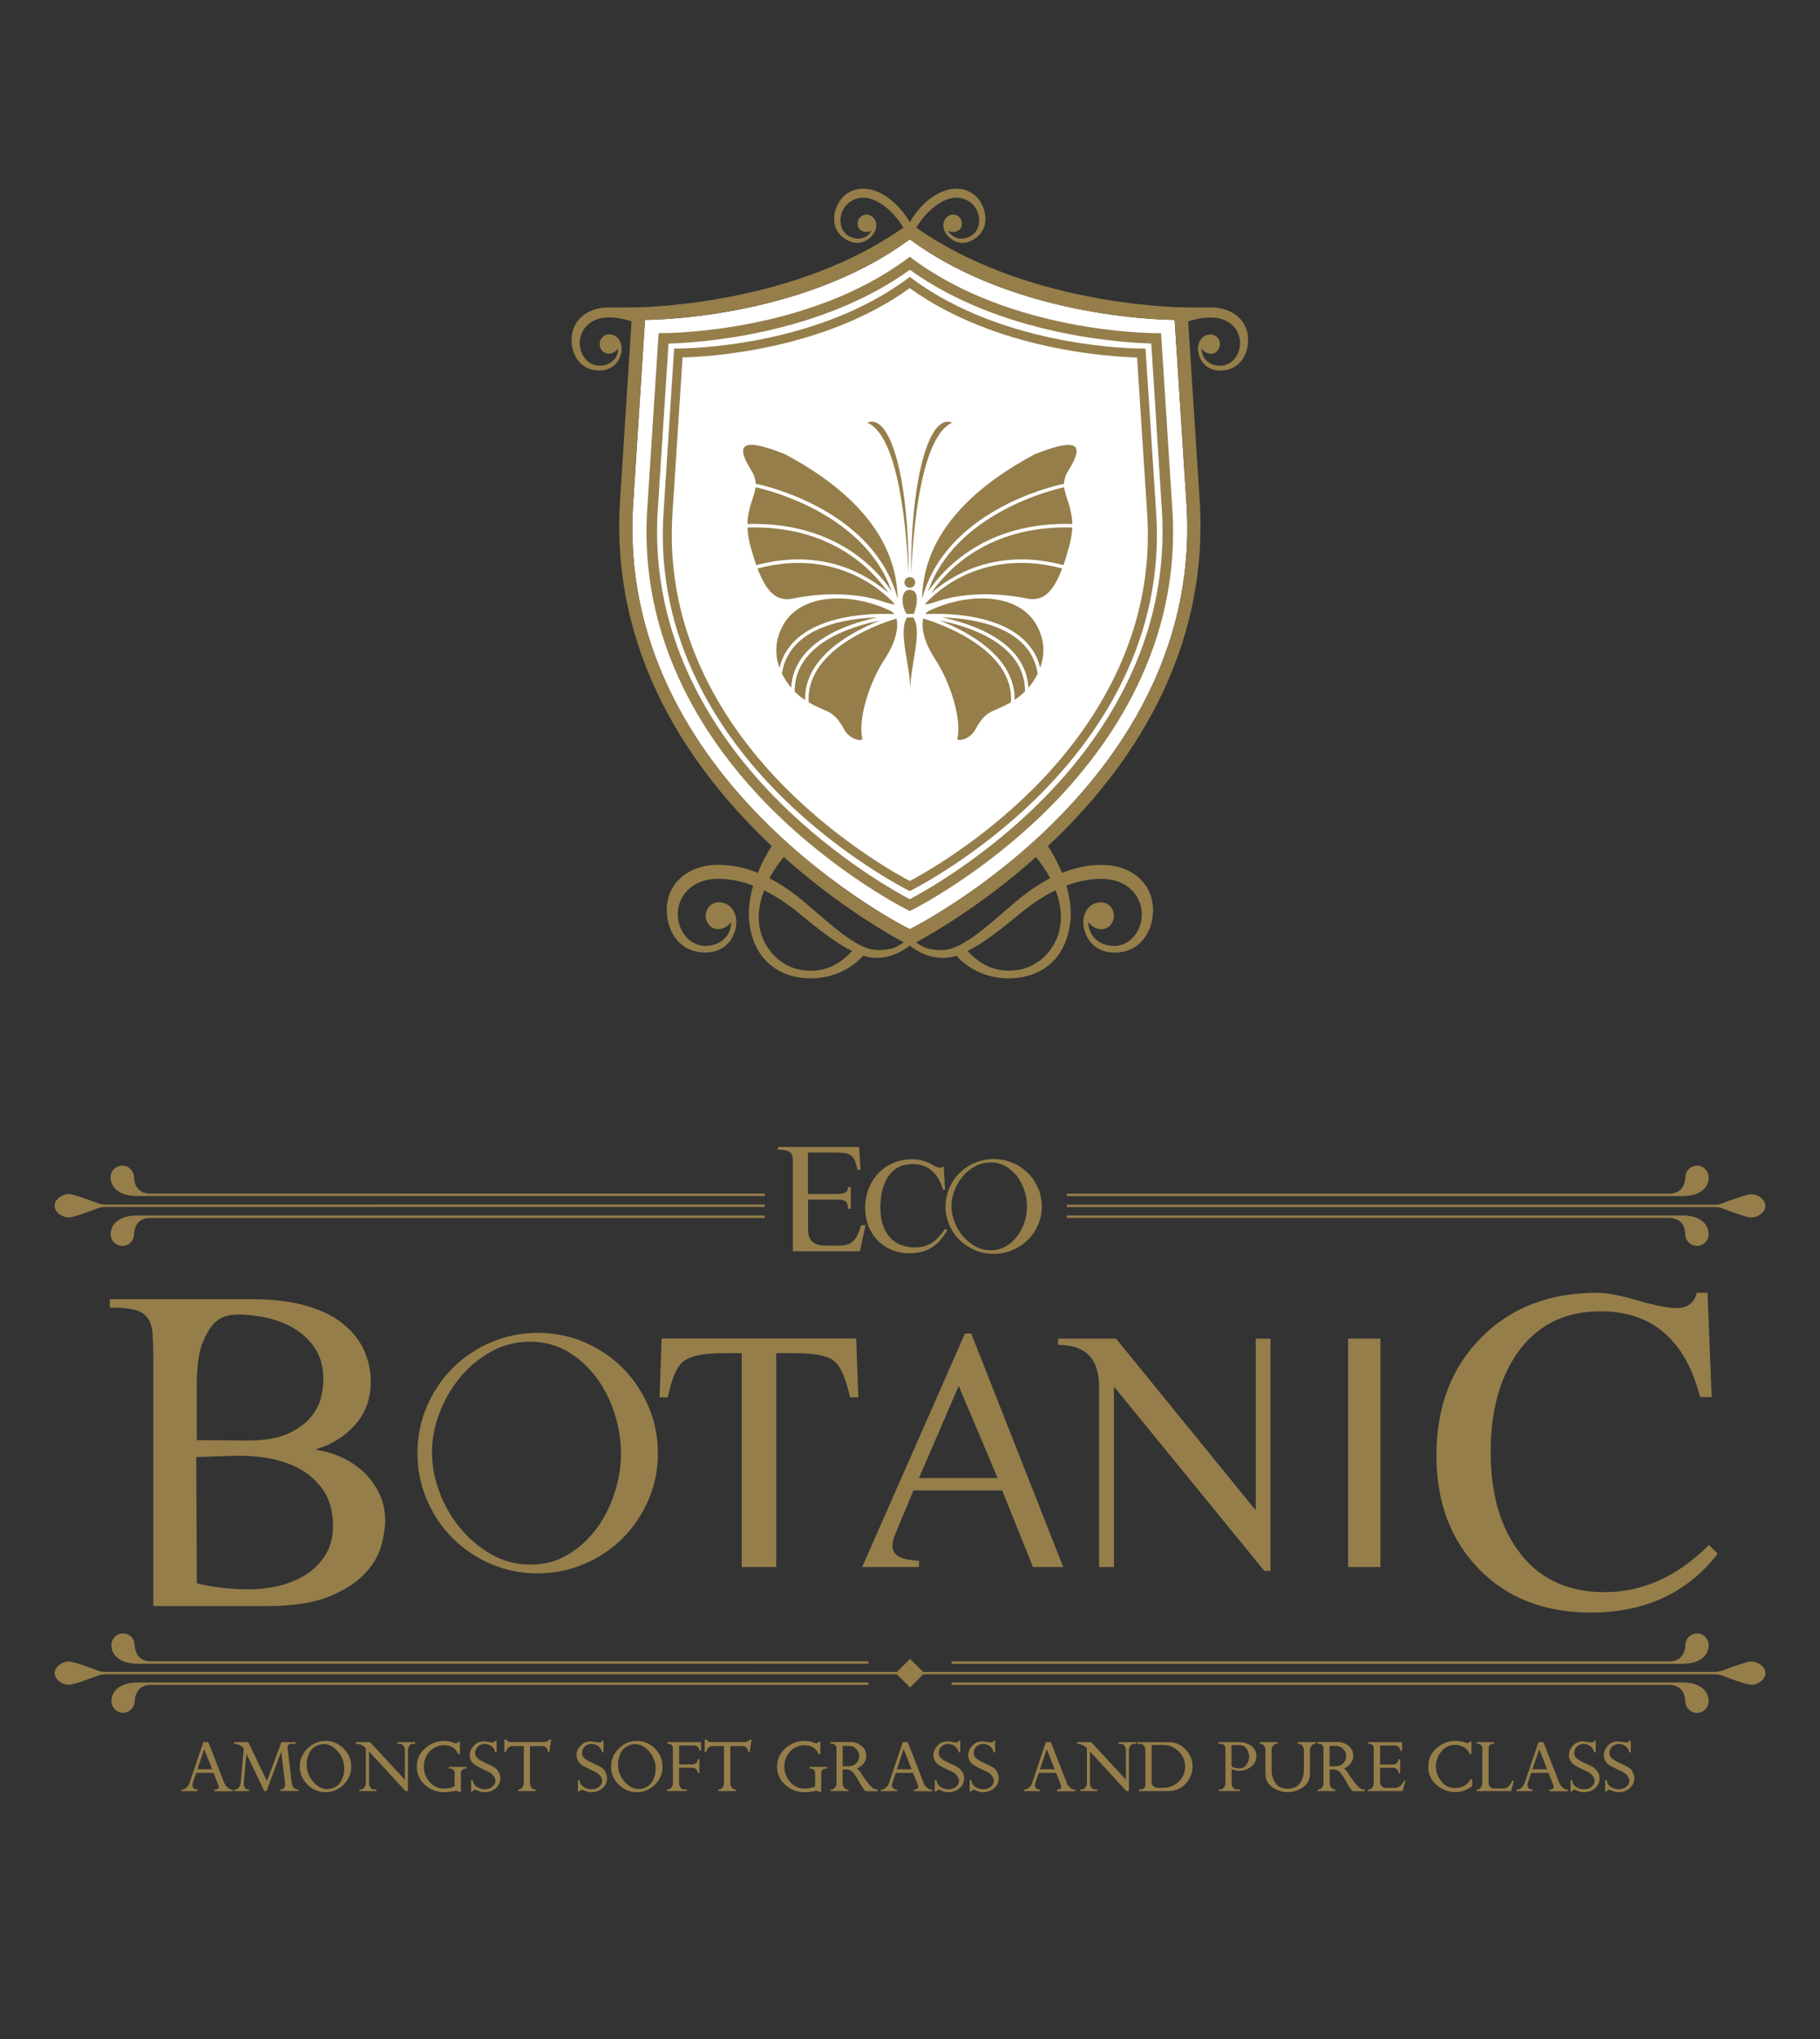 <?xml version="1.0" encoding="utf-8"?>
<!-- Generator: Adobe Illustrator 23.1.0, SVG Export Plug-In . SVG Version: 6.00 Build 0)  -->
<svg version="1.1" id="Layer_1" xmlns="http://www.w3.org/2000/svg" xmlns:xlink="http://www.w3.org/1999/xlink" x="0px" y="0px"
	 width="250px" height="280px" viewBox="0 0 250 280" enable-background="new 0 0 250 280" xml:space="preserve">
<rect x="0" y="0" width="250" height="280" fill="#333333" stroke="none"/>
<g>
	<path fill="#FFFFFF" d="M87,68.79l1.6-24.86c0,0,21.3,0.09,36.37-11.07c15.08,11.16,36.38,11.07,36.38,11.07l1.6,24.86
		c2.79,38.64-37.98,58.81-37.98,58.81S84.2,107.44,87,68.79"/>
	<path fill="#957E4A" d="M166.35,42.22c-0.1,0-0.21,0-0.31,0.01c-1.08-0.01-3.2-0.02-3.2-0.02v0c-2.39-0.02-22.22-0.59-36.98-10.95
		c0.98-1.61,2.18-2.84,3.61-3.6c2.22-1.17,3.96-0.13,4.62,1.04c0.78,1.41,0.43,3.06-0.76,3.72c-1.24,0.7-2.5,0.32-3.09-0.73
		c0,0,0.68,0.37,1.34,0c0.67-0.38,0.65-1.16,0.38-1.63c-0.25-0.46-0.94-0.78-1.53-0.49c-0.77,0.39-1.03,1.2-0.72,2.06
		c0.33,0.92,1.89,2.45,3.92,1.32c2.04-1.14,2.04-3.32,1.24-4.89c-1.11-2.16-3.63-2.81-6.12-1.42c-1.58,0.88-2.81,2.23-3.78,3.85
		c-0.97-1.62-2.2-2.96-3.79-3.85c-2.49-1.39-5.01-0.73-6.1,1.42c-0.81,1.57-0.81,3.75,1.24,4.89c2.02,1.13,3.59-0.4,3.92-1.32
		c0.3-0.86,0.05-1.68-0.72-2.06c-0.6-0.29-1.28,0.03-1.54,0.49c-0.26,0.47-0.28,1.26,0.38,1.63c0.67,0.37,1.35,0,1.35,0
		c-0.59,1.05-1.84,1.43-3.1,0.73c-1.18-0.65-1.54-2.31-0.74-3.72c0.65-1.17,2.39-2.21,4.6-1.04c1.43,0.76,2.63,1.99,3.62,3.6
		c-14.73,10.36-34.56,10.92-36.99,10.95v0c0,0-2.12,0.02-3.19,0.02c-0.1,0-0.21-0.01-0.31-0.01c-3.13,0-5.19,1.98-5.09,4.64
		c0.07,1.94,1.24,4.02,3.81,4.02c2.54,0,3.23-2.3,3.05-3.37c-0.17-0.99-0.86-1.63-1.8-1.59c-0.72,0.04-1.2,0.71-1.2,1.3
		c0,0.59,0.4,1.35,1.24,1.35c0.84,0,1.29-0.71,1.29-0.71c0,1.33-1,2.36-2.57,2.36c-1.48,0-2.7-1.39-2.7-3.16
		c0-1.47,1.11-3.4,3.86-3.46c1.08-0.03,2.17,0.16,3.26,0.54l-1.55,24.11c-1.56,21.55,9.83,37.62,20.81,47.93
		c-0.41,0.62-1.22,1.96-1.92,3.68c-1.75-0.7-3.56-1.1-5.43-1.1c-4.34,0-7.21,2.75-7.07,6.45c0.09,2.69,1.72,5.59,5.29,5.59
		c3.54,0,4.49-3.2,4.23-4.68c-0.22-1.37-1.18-2.27-2.49-2.21c-1.01,0.05-1.69,0.99-1.69,1.8c0,0.82,0.55,1.88,1.72,1.88
		c1.16,0,1.79-0.99,1.79-0.99c0,1.84-1.39,3.29-3.57,3.29c-2.06,0-3.77-1.94-3.77-4.39c0-2.06,1.54-4.73,5.36-4.81
		c1.66-0.03,3.33,0.28,5,0.92c-0.44,1.49-0.71,3.14-0.56,4.79c0.4,4.45,3.06,7.3,7.04,7.85c3.93,0.55,6.99-1.18,8.63-3.01
		c0.54,0.17,1.06,0.28,1.55,0.3c2.79,0.12,4.82-1.68,4.82-1.68l-0.02-0.02c0.03,0.02,0.05,0.02,0.05,0.02s0.03-0.01,0.06-0.03
		l-0.03,0.03c0,0,2.02,1.81,4.82,1.68c0.49-0.02,1.01-0.13,1.55-0.3c1.64,1.84,4.7,3.56,8.63,3.01c3.97-0.55,6.63-3.4,7.04-7.85
		c0.15-1.65-0.12-3.3-0.56-4.79c1.67-0.63,3.33-0.95,4.99-0.91c3.82,0.08,5.37,2.76,5.37,4.81c0,2.46-1.71,4.39-3.77,4.39
		c-2.17,0-3.58-1.45-3.58-3.29c0,0,0.64,0.99,1.81,0.99c1.16,0,1.72-1.07,1.72-1.88c0-0.82-0.67-1.75-1.68-1.8
		c-1.31-0.06-2.26,0.84-2.5,2.21c-0.24,1.48,0.7,4.68,4.25,4.68c3.57,0,5.2-2.9,5.29-5.59c0.13-3.7-2.73-6.45-7.07-6.45
		c-1.88,0-3.69,0.4-5.43,1.1c-0.7-1.72-1.52-3.06-1.93-3.68c10.99-10.32,22.37-26.38,20.81-47.93l-1.55-24.11
		c1.09-0.38,2.19-0.57,3.26-0.54c2.76,0.06,3.87,1.98,3.87,3.46c0,1.77-1.24,3.16-2.71,3.16c-1.57,0-2.58-1.04-2.58-2.36
		c0,0,0.46,0.71,1.29,0.71c0.83,0,1.24-0.76,1.24-1.35c0-0.59-0.48-1.26-1.2-1.3c-0.93-0.04-1.63,0.6-1.8,1.59
		c-0.18,1.06,0.5,3.37,3.05,3.37c2.57,0,3.75-2.09,3.81-4.02C171.55,44.2,169.47,42.22,166.35,42.22 M110.11,133.2
		c-3.42-0.53-6.08-3.8-5.88-7.61c0.07-1.18,0.34-2.29,0.72-3.33c1.62,0.79,3.24,1.86,4.85,3.19c2.52,2.08,5.01,4.04,7.24,5.15
		C115.58,132.21,113.41,133.71,110.11,133.2 M120.3,130.45c-2.59-0.13-6.06-3.37-9.67-6.46c-1.57-1.34-3.21-2.5-4.93-3.39
		c0.59-1.12,1.29-2.1,1.96-2.91c7.32,6.53,14.14,10.46,16.47,11.71C123.38,129.94,122.48,130.55,120.3,130.45 M145.72,125.58
		c0.21,3.81-2.47,7.08-5.88,7.61c-3.29,0.51-5.45-0.98-6.92-2.6c2.22-1.11,4.71-3.08,7.23-5.16c1.61-1.33,3.24-2.4,4.86-3.19
		C145.39,123.29,145.66,124.41,145.72,125.58 M144.26,120.6c-1.72,0.88-3.36,2.05-4.93,3.39c-3.61,3.09-7.08,6.33-9.66,6.46
		c-2.2,0.1-3.09-0.52-3.84-1.04c2.34-1.26,9.16-5.19,16.47-11.71C142.97,118.51,143.67,119.49,144.26,120.6 M87,68.79l1.6-24.86
		c0,0,21.3,0.09,36.37-11.07c15.08,11.16,36.38,11.07,36.38,11.07l1.6,24.86c2.79,38.64-37.98,58.81-37.98,58.81
		S84.21,107.44,87,68.79"/>
	<path fill="#957E4A" d="M124.97,125.11l-0.32-0.16c-0.1-0.05-9.69-4.85-18.82-14.01c-8.46-8.49-18.26-22.56-16.9-41.4l1.54-23.8
		l0.68,0c0.82,0,19.84-0.12,33.39-10.16l0.43-0.32l0.43,0.32C138.97,45.63,158,45.75,158.8,45.75h0.68l0.05,0.68l1.48,23.12
		c1.37,18.83-8.43,32.9-16.89,41.39c-9.14,9.16-18.73,13.96-18.83,14.01L124.97,125.11z M91.83,47.18l-1.45,22.46
		c-1.32,18.3,8.23,32,16.47,40.27c8.03,8.06,16.4,12.67,18.12,13.57c1.73-0.91,10.12-5.53,18.15-13.6
		c8.24-8.26,17.77-21.96,16.45-40.24l-1.43-22.47c-3.64-0.1-20.54-1.03-33.16-10.12C112.35,46.16,95.43,47.09,91.83,47.18"/>
	<path fill="#957E4A" d="M124.97,122.36l-0.27-0.13c-0.09-0.05-9.1-4.56-17.68-13.17c-7.94-7.97-17.13-21.19-15.86-38.88l1.44-22.32
		l0.58,0c0.77,0,18.66-0.11,31.42-9.56l0.37-0.27l0.37,0.27c12.77,9.45,30.66,9.56,31.42,9.56h0.58l0.05,0.58l1.41,21.74
		c1.27,17.69-7.93,30.9-15.87,38.87c-8.58,8.61-17.59,13.12-17.68,13.17L124.97,122.36z M93.76,49.09l-1.37,21.17
		c-1.24,17.22,7.73,30.11,15.48,37.9c7.6,7.64,15.55,12,17.1,12.82c1.56-0.82,9.5-5.18,17.11-12.82
		c7.75-7.78,16.72-20.68,15.48-37.89l-1.37-21.18c-3.3-0.08-19.29-0.92-31.23-9.52C113.04,48.18,97.02,49.01,93.76,49.09"/>
	<path fill="#957E4A" d="M29.47,245.96v-0.22h0.16c0.07,0,0.14-0.02,0.2-0.05c0.07-0.02,0.11-0.07,0.15-0.12
		c0.03-0.02,0.04-0.04,0.05-0.06c0.01-0.03,0.01-0.05,0.01-0.08c0-0.01,0.01-0.03,0.01-0.04v-0.03c0-0.02,0-0.05,0-0.06
		c0-0.03,0-0.05-0.02-0.06l-0.7-1.78h-2.38l-0.5,1.45c-0.01,0.02-0.01,0.05-0.02,0.07v0.05c-0.01,0.02-0.01,0.04-0.01,0.06v0.06
		c0,0.12,0.04,0.23,0.1,0.33c0.07,0.1,0.17,0.18,0.31,0.23c0.04,0.01,0.09,0.02,0.14,0.02c0.05,0.01,0.11,0.02,0.16,0.02v0.22h-2.21
		v-0.22h0.15c0.04,0,0.07-0.01,0.12-0.02c0.04-0.01,0.08-0.02,0.12-0.05c0.1-0.05,0.2-0.11,0.3-0.2c0.1-0.09,0.17-0.17,0.25-0.28
		c0.03-0.05,0.06-0.1,0.09-0.15c0.02-0.05,0.04-0.09,0.06-0.14l1.92-5.68h0.68l2.22,5.68c0.02,0.05,0.04,0.09,0.08,0.15
		c0.03,0.05,0.06,0.1,0.1,0.15c0.07,0.09,0.16,0.17,0.25,0.25c0.08,0.08,0.18,0.15,0.27,0.21c0.05,0.02,0.1,0.04,0.15,0.06
		c0.04,0.02,0.09,0.03,0.14,0.03h0.16v0.22H29.47z M28.05,240.2l-0.93,2.76h2.02L28.05,240.2z"/>
	<path fill="#957E4A" d="M38.48,245.96v-0.22h0.16c0.13,0,0.23-0.05,0.32-0.16c0.09-0.1,0.15-0.21,0.18-0.34
		c0.02-0.03,0.02-0.07,0.02-0.1c0.01-0.03,0.01-0.07,0.01-0.11c-0.01-0.01-0.01-0.02-0.01-0.04v-0.02l-0.52-4.45l-2.04,5.44h-0.3
		l-2.45-5.11l-0.38,4.1v0.13c0.01,0.05,0.01,0.09,0.03,0.14c0.05,0.13,0.11,0.24,0.2,0.35c0.09,0.11,0.2,0.17,0.33,0.17h0.17v0.22
		h-2.03v-0.22h0.15c0.14,0,0.27-0.06,0.38-0.17c0.13-0.12,0.22-0.24,0.27-0.37c0.03-0.05,0.04-0.1,0.05-0.14
		c0.01-0.04,0.03-0.08,0.03-0.12l0.44-4.81c-0.15-0.21-0.35-0.37-0.59-0.49c-0.23-0.12-0.48-0.18-0.74-0.18l-0.01-0.23h1.95
		l2.57,5.34l1.99-5.34h1.94v0.23h-0.57H40c-0.14,0-0.26,0.05-0.36,0.15c-0.1,0.1-0.14,0.22-0.14,0.37v0.02v0.04l0.58,4.87
		c0.01,0.04,0.02,0.07,0.03,0.11c0,0.04,0.01,0.08,0.04,0.12c0.05,0.15,0.14,0.28,0.27,0.4c0.12,0.12,0.25,0.18,0.4,0.18h0.16v0.22
		H38.48z"/>
	<path fill="#957E4A" d="M47.21,245.07c-0.7,0.69-1.52,1.04-2.49,1.04c-0.97,0-1.8-0.35-2.49-1.04c-0.7-0.69-1.05-1.51-1.05-2.47
		c0-0.96,0.35-1.79,1.05-2.48c0.7-0.7,1.52-1.05,2.49-1.05c0.96,0,1.79,0.35,2.49,1.05c0.69,0.7,1.04,1.52,1.04,2.48
		C48.24,243.56,47.9,244.38,47.21,245.07 M46.08,240.18c-0.48-0.45-1.02-0.67-1.63-0.67c-0.08,0-0.17,0.01-0.25,0.01
		c-0.09,0.01-0.18,0.03-0.26,0.05c-0.05,0.02-0.09,0.03-0.13,0.05c-0.04,0.01-0.09,0.02-0.12,0.04c-0.54,0.2-0.93,0.54-1.18,1.02
		c-0.24,0.48-0.37,0.99-0.39,1.52v0.05v0.05c0,0.21,0.03,0.41,0.05,0.61c0.04,0.21,0.09,0.41,0.15,0.59c0.2,0.56,0.54,1.06,1.02,1.5
		c0.48,0.45,1.02,0.68,1.63,0.68c0.13,0,0.25-0.01,0.38-0.04c0.12-0.03,0.24-0.06,0.38-0.11c0.54-0.2,0.93-0.54,1.17-1.02
		c0.25-0.48,0.38-0.99,0.39-1.52v-0.04v-0.04c0-0.21-0.01-0.42-0.05-0.63c-0.04-0.2-0.09-0.4-0.15-0.59
		C46.91,241.13,46.56,240.63,46.08,240.18"/>
	<path fill="#957E4A" d="M56.69,239.46c-0.13,0-0.25,0.06-0.37,0.17c-0.1,0.11-0.18,0.24-0.23,0.37c-0.01,0.03-0.02,0.08-0.04,0.12
		c0,0.04-0.02,0.08-0.02,0.13v5.71H55.7l-5.01-5.45v4.43c0,0.04,0,0.09,0.02,0.13c0.02,0.05,0.02,0.09,0.04,0.12
		c0.05,0.14,0.13,0.26,0.22,0.37c0.11,0.12,0.22,0.17,0.35,0.17h0.39v0.22h-0.58h-0.59h-0.6h-0.59v-0.22h0.26
		c0.13,0,0.24-0.06,0.35-0.17c0.1-0.1,0.18-0.23,0.24-0.37c0.01-0.03,0.02-0.08,0.03-0.12c0.01-0.05,0.02-0.09,0.02-0.13v-4.89
		c-0.19-0.18-0.4-0.33-0.63-0.43c-0.23-0.11-0.48-0.16-0.74-0.16v-0.23h1.95l4.79,5.17v-4.14c0-0.05,0-0.09-0.01-0.13
		c-0.01-0.05-0.02-0.09-0.04-0.12c-0.06-0.14-0.13-0.26-0.24-0.37c-0.11-0.11-0.22-0.17-0.36-0.17h-0.38v-0.23h2.43v0.23H56.69z"/>
	<path fill="#957E4A" d="M63.95,242.86c-0.18,0-0.33,0.05-0.45,0.17c-0.13,0.11-0.19,0.25-0.19,0.41v2.65h-0.19
		c-0.08-0.06-0.17-0.1-0.26-0.12c-0.09-0.03-0.19-0.05-0.29-0.05c-0.05,0-0.08,0.01-0.13,0.02c-0.04,0.01-0.07,0.02-0.12,0.03
		c-0.1,0.02-0.2,0.03-0.31,0.05c-0.11,0.02-0.24,0.04-0.36,0.05c-0.11,0.01-0.23,0.02-0.34,0.03c-0.12,0.01-0.21,0.01-0.31,0.01
		c-0.98,0-1.86-0.33-2.61-1c-0.76-0.67-1.14-1.5-1.14-2.51c0-1.01,0.39-1.85,1.14-2.52c0.76-0.67,1.63-1.01,2.61-1.01
		c0.05,0,0.1,0.01,0.15,0.01c0.05,0.01,0.1,0.01,0.15,0.01c0.21,0.01,0.4,0.05,0.6,0.09c0.2,0.05,0.39,0.11,0.57,0.18
		c0.03,0.01,0.05,0.01,0.06,0.02h0.08h0.03c0.02,0,0.03,0,0.04,0c0.02,0,0.05-0.01,0.08-0.02c0.02-0.02,0.05-0.02,0.07-0.04
		c0.03-0.02,0.06-0.05,0.08-0.08c0.02-0.03,0.04-0.06,0.04-0.09l0.22,0.03v1.7h-0.24c-0.08-0.19-0.16-0.36-0.29-0.51
		c-0.11-0.14-0.25-0.27-0.4-0.36c-0.17-0.12-0.35-0.21-0.56-0.27c-0.2-0.06-0.42-0.08-0.64-0.08c-0.83,0-1.51,0.29-2.04,0.87
		c-0.52,0.58-0.78,1.27-0.78,2.07c0,0.78,0.26,1.48,0.78,2.09c0.52,0.61,1.19,0.92,2.04,0.92c0.09,0,0.19-0.01,0.31-0.01
		c0.11-0.01,0.22-0.03,0.33-0.05c0.15-0.02,0.29-0.05,0.42-0.09c0.13-0.04,0.25-0.09,0.35-0.15v-1.87c0-0.16-0.06-0.3-0.18-0.41
		c-0.13-0.11-0.28-0.17-0.47-0.17h-0.14v-0.23h1.21h1.22v0.23H63.95z"/>
	<path fill="#957E4A" d="M68.66,243.71c0.04,0.16,0.07,0.33,0.07,0.49c0,0.26-0.05,0.49-0.15,0.73c-0.11,0.23-0.27,0.44-0.47,0.63
		c-0.2,0.18-0.44,0.31-0.71,0.41c-0.26,0.09-0.53,0.14-0.82,0.14c-0.03,0-0.06,0-0.09,0c-0.03-0.01-0.06-0.01-0.1-0.01
		c-0.15-0.01-0.3-0.04-0.46-0.09c-0.15-0.03-0.3-0.1-0.43-0.17c-0.04-0.02-0.07-0.04-0.11-0.05c-0.04-0.02-0.07-0.02-0.11-0.02
		c-0.08,0-0.14,0.02-0.21,0.06c-0.06,0.05-0.1,0.11-0.13,0.18l-0.22,0.01v-1.6h0.22c0.03,0.4,0.21,0.71,0.53,0.94
		c0.33,0.22,0.68,0.34,1.08,0.35h0.01h0.02c0.2,0,0.4-0.03,0.58-0.09c0.18-0.06,0.34-0.15,0.48-0.28c0.14-0.11,0.25-0.25,0.31-0.38
		c0.07-0.14,0.1-0.27,0.1-0.4c0-0.25-0.09-0.49-0.28-0.72c-0.19-0.23-0.42-0.4-0.67-0.53c-0.07-0.04-0.14-0.07-0.21-0.1
		c-0.07-0.03-0.13-0.07-0.2-0.1c-0.02-0.01-0.05-0.01-0.07-0.02c-0.01-0.02-0.03-0.02-0.06-0.04c-0.18-0.08-0.36-0.17-0.54-0.26
		c-0.18-0.1-0.36-0.18-0.54-0.28c-0.33-0.18-0.58-0.4-0.73-0.67c-0.15-0.27-0.23-0.54-0.23-0.82v-0.01v-0.01
		c0.02-0.48,0.2-0.9,0.57-1.29c0.36-0.4,0.84-0.58,1.42-0.58c0.06,0,0.13,0.01,0.21,0.02c0.09,0.01,0.17,0.03,0.27,0.04
		c0.03,0.01,0.07,0.01,0.11,0.02c0.04,0.01,0.09,0.01,0.13,0.03c0.05,0.01,0.11,0.01,0.17,0.02c0.06,0.01,0.12,0.01,0.17,0.01
		c0.1,0,0.18-0.01,0.26-0.02c0.07-0.02,0.12-0.06,0.17-0.1v-0.12h0.22v1.61h-0.21c-0.06-0.35-0.22-0.62-0.48-0.83
		c-0.27-0.2-0.55-0.31-0.85-0.33h-0.07h-0.05c-0.27,0-0.53,0.08-0.76,0.24c-0.24,0.15-0.4,0.39-0.49,0.72
		c-0.01,0.05-0.01,0.09-0.03,0.15c-0.01,0.05-0.01,0.09-0.01,0.14c0,0.31,0.12,0.56,0.36,0.75c0.25,0.2,0.52,0.36,0.81,0.5
		c0.12,0.06,0.23,0.11,0.34,0.16c0.12,0.04,0.23,0.1,0.33,0.15c0.02,0.01,0.05,0.02,0.09,0.04c0.03,0.02,0.07,0.03,0.09,0.04
		c0.22,0.11,0.43,0.22,0.63,0.34c0.2,0.12,0.37,0.29,0.51,0.52C68.54,243.39,68.61,243.55,68.66,243.71"/>
	<path fill="#957E4A" d="M75.45,240.61v0.01l-0.21-0.03v-0.01c0,0,0-0.01,0.01-0.02v-0.02v-0.02c0-0.03,0-0.05-0.01-0.09
		c0-0.03-0.01-0.05-0.01-0.09c-0.04-0.14-0.13-0.26-0.24-0.38c-0.13-0.12-0.25-0.18-0.41-0.18H72.8v5.16c0,0.04,0.01,0.09,0.01,0.13
		c0.01,0.04,0.03,0.09,0.04,0.12c0.05,0.14,0.13,0.26,0.23,0.37c0.1,0.11,0.22,0.17,0.35,0.17h0.17v0.22h-2.45v-0.22h0.16
		c0.13,0,0.24-0.06,0.35-0.17c0.11-0.1,0.19-0.23,0.23-0.37c0.02-0.03,0.02-0.08,0.04-0.12c0.01-0.05,0.02-0.09,0.02-0.13v-5.16
		H70.3h-0.03h-0.03c-0.15,0.02-0.28,0.09-0.42,0.22c-0.13,0.12-0.22,0.26-0.27,0.39c-0.02,0.03-0.03,0.07-0.03,0.11
		c-0.01,0.03-0.01,0.06-0.01,0.1h-0.23v-1.71l0.21-0.05c0.1,0.16,0.21,0.27,0.36,0.32c0.13,0.05,0.29,0.07,0.46,0.07h4.32
		c0.19,0,0.36-0.03,0.5-0.08c0.14-0.06,0.28-0.16,0.39-0.31l0.19,0.08L75.45,240.61z"/>
	<path fill="#957E4A" d="M83.31,243.71c0.05,0.16,0.08,0.33,0.08,0.49c0,0.26-0.06,0.49-0.15,0.73c-0.11,0.23-0.27,0.44-0.47,0.63
		c-0.2,0.18-0.44,0.31-0.71,0.41c-0.27,0.09-0.54,0.14-0.82,0.14c-0.03,0-0.06,0-0.09,0c-0.03-0.01-0.06-0.01-0.1-0.01
		c-0.15-0.01-0.3-0.04-0.45-0.09c-0.15-0.03-0.3-0.1-0.43-0.17c-0.04-0.02-0.07-0.04-0.12-0.05c-0.04-0.02-0.08-0.02-0.11-0.02
		c-0.07,0-0.14,0.02-0.2,0.06c-0.06,0.05-0.1,0.11-0.13,0.18l-0.22,0.01v-1.6h0.22c0.03,0.4,0.21,0.71,0.53,0.94
		c0.33,0.22,0.68,0.34,1.08,0.35h0.01h0.02c0.2,0,0.39-0.03,0.57-0.09c0.18-0.06,0.35-0.15,0.49-0.28c0.14-0.11,0.25-0.25,0.31-0.38
		c0.06-0.14,0.09-0.27,0.09-0.4c0-0.25-0.09-0.49-0.28-0.72c-0.19-0.23-0.41-0.4-0.67-0.53c-0.08-0.04-0.14-0.07-0.21-0.1
		c-0.07-0.03-0.13-0.07-0.2-0.1c-0.02-0.01-0.05-0.01-0.07-0.02c-0.02-0.02-0.04-0.02-0.06-0.04c-0.18-0.08-0.36-0.17-0.54-0.26
		c-0.18-0.1-0.36-0.18-0.54-0.28c-0.33-0.18-0.58-0.4-0.73-0.67c-0.14-0.27-0.22-0.54-0.22-0.82v-0.01v-0.01
		c0.01-0.48,0.2-0.9,0.57-1.29c0.37-0.4,0.84-0.58,1.42-0.58c0.06,0,0.13,0.01,0.2,0.02c0.09,0.01,0.18,0.03,0.28,0.04
		c0.03,0.01,0.07,0.01,0.12,0.02c0.04,0.01,0.08,0.01,0.13,0.03c0.05,0.01,0.11,0.01,0.18,0.02c0.05,0.01,0.11,0.01,0.17,0.01
		c0.09,0,0.17-0.01,0.25-0.02c0.07-0.02,0.13-0.06,0.17-0.1v-0.12h0.22v1.61h-0.2c-0.07-0.35-0.22-0.62-0.49-0.83
		c-0.27-0.2-0.55-0.31-0.85-0.33h-0.07h-0.05c-0.27,0-0.53,0.08-0.77,0.24c-0.24,0.15-0.39,0.39-0.49,0.72
		c0,0.05-0.01,0.09-0.02,0.15c-0.01,0.05-0.01,0.09-0.01,0.14c0,0.31,0.13,0.56,0.36,0.75c0.25,0.2,0.52,0.36,0.82,0.5
		c0.11,0.06,0.22,0.11,0.33,0.16c0.12,0.04,0.23,0.1,0.33,0.15c0.03,0.01,0.05,0.02,0.09,0.04c0.03,0.02,0.06,0.03,0.09,0.04
		c0.22,0.11,0.43,0.22,0.63,0.34c0.2,0.12,0.37,0.29,0.51,0.52C83.2,243.39,83.27,243.55,83.31,243.71"/>
	<path fill="#957E4A" d="M89.97,245.07c-0.69,0.69-1.52,1.04-2.49,1.04c-0.96,0-1.8-0.35-2.49-1.04c-0.7-0.69-1.05-1.51-1.05-2.47
		c0-0.96,0.35-1.79,1.05-2.48c0.69-0.7,1.53-1.05,2.49-1.05c0.96,0,1.8,0.35,2.49,1.05c0.7,0.7,1.04,1.52,1.04,2.48
		C91.01,243.56,90.67,244.38,89.97,245.07 M88.85,240.18c-0.48-0.45-1.02-0.67-1.63-0.67c-0.08,0-0.16,0.01-0.25,0.01
		c-0.08,0.01-0.17,0.03-0.26,0.05c-0.04,0.02-0.09,0.03-0.12,0.05c-0.05,0.01-0.09,0.02-0.13,0.04c-0.54,0.2-0.92,0.54-1.18,1.02
		c-0.24,0.48-0.37,0.99-0.39,1.52v0.05v0.05c0,0.21,0.02,0.41,0.06,0.61c0.03,0.21,0.08,0.41,0.14,0.59
		c0.21,0.56,0.55,1.06,1.03,1.5c0.49,0.45,1.03,0.68,1.63,0.68c0.13,0,0.25-0.01,0.38-0.04c0.13-0.03,0.25-0.06,0.38-0.11
		c0.53-0.2,0.93-0.54,1.16-1.02c0.26-0.48,0.38-0.99,0.39-1.52v-0.04v-0.04c0-0.21-0.01-0.42-0.04-0.63
		c-0.04-0.2-0.09-0.4-0.16-0.59C89.67,241.13,89.33,240.63,88.85,240.18"/>
	<path fill="#957E4A" d="M96.07,240.41L96.07,240.41c0-0.11-0.02-0.2-0.05-0.29c-0.04-0.08-0.1-0.16-0.16-0.22
		c-0.07-0.07-0.15-0.12-0.23-0.16c-0.09-0.03-0.18-0.05-0.28-0.05h-2.06v2.61h1.82c0.1,0,0.19-0.02,0.28-0.06
		c0.09-0.04,0.17-0.09,0.24-0.15c0.07-0.07,0.12-0.15,0.16-0.24c0.04-0.09,0.05-0.18,0.05-0.27h0.23v1.9h-0.23
		c0-0.1-0.02-0.17-0.04-0.24c-0.03-0.07-0.06-0.14-0.12-0.21c-0.01-0.01-0.01-0.01-0.02-0.03c-0.01,0-0.02-0.01-0.04-0.03
		c-0.07-0.07-0.14-0.13-0.24-0.16c-0.09-0.04-0.18-0.06-0.28-0.06h-1.82v2.19c0,0.04,0.01,0.09,0.02,0.13
		c0,0.04,0.02,0.09,0.03,0.12c0.05,0.14,0.13,0.26,0.23,0.37c0.09,0.11,0.22,0.17,0.35,0.17h0.43v0.22H93h-1.37v-0.22h0.17
		c0.13,0,0.25-0.06,0.35-0.17c0.1-0.1,0.18-0.23,0.23-0.37c0.01-0.03,0.02-0.08,0.03-0.12c0.02-0.05,0.02-0.09,0.02-0.13v-4.88
		c0-0.09-0.02-0.16-0.05-0.23c-0.03-0.08-0.08-0.14-0.13-0.2c-0.05-0.06-0.12-0.09-0.19-0.13c-0.08-0.02-0.15-0.04-0.24-0.04h-0.15
		v-0.23h2.32h2.31v1.18H96.07z"/>
	<path fill="#957E4A" d="M102.98,240.61v0.01l-0.22-0.03v-0.01c0,0,0-0.01,0.01-0.02v-0.02v-0.02c0-0.03,0-0.05-0.01-0.09
		c-0.01-0.03-0.01-0.05-0.02-0.09c-0.04-0.14-0.12-0.26-0.23-0.38c-0.12-0.12-0.26-0.18-0.41-0.18h-1.78v5.16
		c0,0.04,0.01,0.09,0.02,0.13c0.01,0.04,0.02,0.09,0.03,0.12c0.04,0.14,0.13,0.26,0.23,0.37c0.1,0.11,0.22,0.17,0.36,0.17h0.15v0.22
		h-2.45v-0.22h0.16c0.13,0,0.24-0.06,0.34-0.17c0.11-0.1,0.18-0.23,0.24-0.37c0.01-0.03,0.02-0.08,0.04-0.12
		c0-0.05,0.01-0.09,0.01-0.13v-5.16h-1.65h-0.03h-0.02c-0.15,0.02-0.29,0.09-0.42,0.22c-0.13,0.12-0.22,0.26-0.27,0.39
		c-0.02,0.03-0.03,0.07-0.03,0.11c0,0.03-0.01,0.06-0.01,0.1H96.8v-1.71l0.21-0.05c0.1,0.16,0.22,0.27,0.35,0.32
		c0.13,0.05,0.29,0.07,0.47,0.07h4.32c0.19,0,0.36-0.03,0.49-0.08c0.16-0.06,0.28-0.16,0.39-0.31l0.2,0.08L102.98,240.61z"/>
	<path fill="#957E4A" d="M113.45,242.86c-0.17,0-0.32,0.05-0.45,0.17c-0.13,0.11-0.19,0.25-0.19,0.41v2.65h-0.19
		c-0.08-0.06-0.16-0.1-0.26-0.12c-0.09-0.03-0.18-0.05-0.28-0.05c-0.05,0-0.09,0.01-0.14,0.02c-0.04,0.01-0.08,0.02-0.13,0.03
		c-0.09,0.02-0.19,0.03-0.3,0.05c-0.12,0.02-0.24,0.04-0.37,0.05c-0.11,0.01-0.22,0.02-0.34,0.03c-0.11,0.01-0.21,0.01-0.3,0.01
		c-0.98,0-1.86-0.33-2.62-1c-0.76-0.67-1.14-1.5-1.14-2.51c0-1.01,0.38-1.85,1.14-2.52c0.76-0.67,1.63-1.01,2.62-1.01
		c0.05,0,0.11,0.01,0.15,0.01c0.04,0.01,0.1,0.01,0.15,0.01c0.2,0.01,0.4,0.05,0.6,0.09c0.19,0.05,0.38,0.11,0.57,0.18
		c0.03,0.01,0.04,0.01,0.06,0.02h0.08h0.04c0,0,0.02,0,0.04,0c0.03,0,0.05-0.01,0.08-0.02c0.02-0.02,0.05-0.02,0.06-0.04
		c0.04-0.02,0.07-0.05,0.09-0.08c0.02-0.03,0.04-0.06,0.04-0.09l0.23,0.03v1.7h-0.24c-0.08-0.19-0.17-0.36-0.29-0.51
		c-0.12-0.14-0.25-0.27-0.41-0.36c-0.17-0.12-0.36-0.21-0.56-0.27c-0.2-0.06-0.42-0.08-0.64-0.08c-0.83,0-1.5,0.29-2.03,0.87
		c-0.52,0.58-0.78,1.27-0.78,2.07c0,0.78,0.26,1.48,0.77,2.09c0.53,0.61,1.2,0.92,2.04,0.92c0.1,0,0.19-0.01,0.31-0.01
		c0.11-0.01,0.22-0.03,0.33-0.05c0.15-0.02,0.29-0.05,0.43-0.09c0.13-0.04,0.25-0.09,0.35-0.15v-1.87c0-0.16-0.06-0.3-0.18-0.41
		c-0.12-0.11-0.27-0.17-0.46-0.17h-0.14v-0.23h1.21h1.22v0.23H113.45z"/>
	<path fill="#957E4A" d="M118.87,245.96c-0.14-0.15-0.28-0.32-0.41-0.52c-0.13-0.21-0.26-0.41-0.38-0.64
		c-0.02-0.02-0.03-0.05-0.04-0.07c-0.01-0.03-0.02-0.05-0.04-0.07c0-0.01-0.01-0.03-0.02-0.05c-0.02-0.01-0.03-0.03-0.03-0.05
		c-0.21-0.38-0.44-0.74-0.68-1.06c-0.25-0.31-0.54-0.48-0.89-0.51c-0.05,0-0.11,0-0.16,0h-0.16h-0.05c-0.01,0-0.04,0-0.06,0h-0.11
		h-0.1v0.97v0.98c0,0.04,0.01,0.09,0.02,0.13c0.01,0.04,0.02,0.09,0.03,0.12c0.06,0.14,0.14,0.26,0.24,0.37
		c0.1,0.11,0.22,0.17,0.35,0.17h0.08h0.08v0.22h-2.43v-0.22h0.07h0.07c0.14,0,0.26-0.06,0.37-0.17c0.1-0.1,0.18-0.23,0.23-0.37
		c0.01-0.03,0.02-0.08,0.04-0.12c0.01-0.05,0.01-0.09,0.01-0.13v-2.44v-2.45c0-0.15-0.05-0.29-0.16-0.41
		c-0.11-0.11-0.24-0.18-0.39-0.19c-0.03,0-0.06-0.01-0.09,0h-0.1h-0.05h-0.05v-0.23h2.84c0.53,0,1.01,0.18,1.44,0.53
		c0.43,0.35,0.65,0.8,0.65,1.36c0,0.4-0.12,0.75-0.36,1.06c-0.25,0.3-0.55,0.53-0.92,0.67c0.15,0.1,0.27,0.23,0.37,0.37
		c0.11,0.13,0.21,0.28,0.31,0.45c0.04,0.07,0.09,0.14,0.13,0.21c0.05,0.07,0.1,0.14,0.14,0.21c0.02,0.03,0.03,0.06,0.05,0.08
		c0.03,0.02,0.04,0.06,0.07,0.08c0.01,0.02,0.03,0.03,0.04,0.05c0.01,0.02,0.02,0.04,0.04,0.06c0.25,0.37,0.5,0.69,0.78,0.97
		c0.27,0.29,0.58,0.43,0.93,0.43v0.22H118.87z M117.92,241.68c0.07-0.16,0.1-0.33,0.1-0.51c0-0.36-0.14-0.69-0.4-0.98
		c-0.27-0.3-0.62-0.44-1.05-0.44h-0.82v2.8h0.06h0.06h0.07h0.08c0.29,0.02,0.57,0,0.84-0.03c0.27-0.03,0.52-0.16,0.74-0.37
		C117.74,242,117.85,241.85,117.92,241.68"/>
	<path fill="#957E4A" d="M125.55,245.96v-0.22h0.16c0.07,0,0.14-0.02,0.2-0.05c0.06-0.02,0.11-0.07,0.15-0.12
		c0.02-0.02,0.04-0.04,0.05-0.06c0.01-0.03,0.02-0.05,0.02-0.08c0-0.01,0-0.03,0-0.04v-0.03c0-0.02,0-0.05,0-0.06
		c0-0.03,0-0.05-0.01-0.06l-0.69-1.78h-2.38l-0.5,1.45c0,0.02-0.01,0.05-0.01,0.07c0,0.01-0.01,0.03-0.01,0.05
		c-0.01,0.02-0.01,0.04-0.01,0.06v0.06c0,0.12,0.03,0.23,0.1,0.33c0.06,0.1,0.16,0.18,0.3,0.23c0.04,0.01,0.08,0.02,0.14,0.02
		c0.05,0.01,0.1,0.02,0.16,0.02v0.22H121v-0.22h0.16c0.04,0,0.08-0.01,0.11-0.02c0.04-0.01,0.09-0.02,0.12-0.05
		c0.1-0.05,0.2-0.11,0.3-0.2c0.1-0.09,0.18-0.17,0.26-0.28c0.03-0.05,0.06-0.1,0.08-0.15c0.03-0.05,0.04-0.09,0.06-0.14l1.92-5.68
		h0.68l2.21,5.68c0.02,0.05,0.05,0.09,0.07,0.15c0.03,0.05,0.06,0.1,0.12,0.15c0.06,0.09,0.14,0.17,0.23,0.25
		c0.09,0.08,0.18,0.15,0.27,0.21c0.06,0.02,0.1,0.04,0.15,0.06c0.05,0.02,0.1,0.03,0.16,0.03h0.16v0.22H125.55z M124.13,240.2
		l-0.93,2.76h2.02L124.13,240.2z"/>
	<path fill="#957E4A" d="M132.36,243.71c0.04,0.16,0.07,0.33,0.07,0.49c0,0.26-0.05,0.49-0.15,0.73c-0.11,0.23-0.27,0.44-0.47,0.63
		c-0.2,0.18-0.45,0.31-0.71,0.41c-0.27,0.09-0.54,0.14-0.83,0.14c-0.02,0-0.05,0-0.09,0c-0.03-0.01-0.06-0.01-0.1-0.01
		c-0.15-0.01-0.3-0.04-0.46-0.09c-0.15-0.03-0.29-0.1-0.43-0.17c-0.04-0.02-0.07-0.04-0.11-0.05c-0.04-0.02-0.08-0.02-0.12-0.02
		c-0.07,0-0.14,0.02-0.2,0.06c-0.05,0.05-0.1,0.11-0.13,0.18l-0.22,0.01v-1.6h0.22c0.03,0.4,0.21,0.71,0.53,0.94
		c0.33,0.22,0.69,0.34,1.08,0.35h0.02h0.02c0.2,0,0.39-0.03,0.57-0.09c0.18-0.06,0.35-0.15,0.49-0.28c0.14-0.11,0.24-0.25,0.3-0.38
		c0.07-0.14,0.1-0.27,0.1-0.4c0-0.25-0.1-0.49-0.28-0.72c-0.19-0.23-0.42-0.4-0.67-0.53c-0.07-0.04-0.14-0.07-0.21-0.1
		c-0.07-0.03-0.13-0.07-0.2-0.1c-0.02-0.01-0.05-0.01-0.07-0.02c-0.02-0.02-0.04-0.02-0.06-0.04c-0.18-0.08-0.37-0.17-0.55-0.26
		c-0.18-0.1-0.36-0.18-0.53-0.28c-0.33-0.18-0.58-0.4-0.73-0.67c-0.15-0.27-0.23-0.54-0.23-0.82v-0.01v-0.01
		c0.02-0.48,0.21-0.9,0.57-1.29c0.36-0.4,0.83-0.58,1.41-0.58c0.06,0,0.13,0.01,0.21,0.02c0.08,0.01,0.17,0.03,0.27,0.04
		c0.03,0.01,0.07,0.01,0.12,0.02c0.04,0.01,0.08,0.01,0.12,0.03c0.05,0.01,0.12,0.01,0.18,0.02c0.05,0.01,0.11,0.01,0.17,0.01
		c0.09,0,0.17-0.01,0.25-0.02c0.08-0.02,0.12-0.06,0.17-0.1v-0.12h0.22v1.61h-0.21c-0.06-0.35-0.23-0.62-0.49-0.83
		c-0.26-0.2-0.55-0.31-0.84-0.33h-0.07h-0.05c-0.27,0-0.54,0.08-0.77,0.24c-0.24,0.15-0.4,0.39-0.49,0.72
		c-0.01,0.05-0.02,0.09-0.03,0.15c-0.01,0.05-0.01,0.09,0,0.14c0,0.31,0.12,0.56,0.37,0.75c0.24,0.2,0.51,0.36,0.8,0.5
		c0.12,0.06,0.23,0.11,0.34,0.16c0.12,0.04,0.23,0.1,0.32,0.15c0.04,0.01,0.06,0.02,0.1,0.04c0.02,0.02,0.06,0.03,0.09,0.04
		c0.22,0.11,0.43,0.22,0.63,0.34c0.2,0.12,0.36,0.29,0.51,0.52C132.25,243.39,132.32,243.55,132.36,243.71"/>
	<path fill="#957E4A" d="M137.12,243.71c0.05,0.16,0.07,0.33,0.07,0.49c0,0.26-0.05,0.49-0.16,0.73c-0.1,0.23-0.26,0.44-0.46,0.63
		c-0.2,0.18-0.44,0.31-0.71,0.41c-0.27,0.09-0.54,0.14-0.82,0.14c-0.03,0-0.06,0-0.09,0c-0.04-0.01-0.06-0.01-0.1-0.01
		c-0.15-0.01-0.3-0.04-0.45-0.09c-0.15-0.03-0.3-0.1-0.43-0.17c-0.04-0.02-0.07-0.04-0.11-0.05c-0.04-0.02-0.07-0.02-0.12-0.02
		c-0.07,0-0.13,0.02-0.2,0.06c-0.05,0.05-0.1,0.11-0.12,0.18l-0.22,0.01v-1.6h0.22c0.03,0.4,0.2,0.71,0.53,0.94
		c0.33,0.22,0.69,0.34,1.08,0.35h0.01h0.02c0.19,0,0.4-0.03,0.57-0.09c0.18-0.06,0.35-0.15,0.49-0.28c0.14-0.11,0.24-0.25,0.31-0.38
		c0.06-0.14,0.09-0.27,0.09-0.4c0-0.25-0.09-0.49-0.28-0.72c-0.19-0.23-0.41-0.4-0.67-0.53c-0.08-0.04-0.14-0.07-0.2-0.1
		c-0.08-0.03-0.14-0.07-0.2-0.1c-0.03-0.01-0.05-0.01-0.08-0.02c-0.01-0.02-0.04-0.02-0.06-0.04c-0.18-0.08-0.36-0.17-0.54-0.26
		c-0.18-0.1-0.36-0.18-0.53-0.28c-0.33-0.18-0.58-0.4-0.74-0.67c-0.14-0.27-0.22-0.54-0.22-0.82v-0.01v-0.01
		c0.01-0.48,0.2-0.9,0.56-1.29c0.37-0.4,0.84-0.58,1.42-0.58c0.07,0,0.12,0.01,0.21,0.02c0.08,0.01,0.16,0.03,0.27,0.04
		c0.03,0.01,0.07,0.01,0.11,0.02c0.04,0.01,0.08,0.01,0.13,0.03c0.05,0.01,0.11,0.01,0.18,0.02c0.05,0.01,0.12,0.01,0.17,0.01
		c0.09,0,0.17-0.01,0.24-0.02c0.08-0.02,0.14-0.06,0.18-0.1v-0.12h0.22v1.61h-0.21c-0.06-0.35-0.22-0.62-0.48-0.83
		c-0.27-0.2-0.55-0.31-0.85-0.33h-0.06h-0.05c-0.27,0-0.53,0.08-0.77,0.24c-0.23,0.15-0.4,0.39-0.48,0.72
		c-0.01,0.05-0.01,0.09-0.03,0.15c-0.01,0.05-0.01,0.09,0,0.14c0,0.31,0.12,0.56,0.37,0.75c0.24,0.2,0.51,0.36,0.8,0.5
		c0.11,0.06,0.23,0.11,0.34,0.16c0.12,0.04,0.23,0.1,0.33,0.15c0.03,0.01,0.05,0.02,0.09,0.04c0.03,0.02,0.06,0.03,0.09,0.04
		c0.23,0.11,0.44,0.22,0.63,0.34c0.2,0.12,0.37,0.29,0.5,0.52C137,243.39,137.07,243.55,137.12,243.71"/>
	<path fill="#957E4A" d="M145.21,245.96v-0.22h0.15c0.07,0,0.13-0.02,0.2-0.05c0.06-0.02,0.11-0.07,0.15-0.12
		c0.02-0.02,0.04-0.04,0.05-0.06c0.01-0.03,0.01-0.05,0.01-0.08c0.01-0.01,0.01-0.03,0.01-0.04v-0.03c0-0.02,0-0.05,0-0.06
		c-0.01-0.03-0.01-0.05-0.02-0.06l-0.69-1.78h-2.38l-0.5,1.45c-0.01,0.02-0.01,0.05-0.02,0.07v0.05c-0.02,0.02-0.02,0.04-0.02,0.06
		v0.06c0,0.12,0.03,0.23,0.11,0.33c0.06,0.1,0.16,0.18,0.3,0.23c0.03,0.01,0.08,0.02,0.14,0.02c0.05,0.01,0.11,0.02,0.17,0.02v0.22
		h-2.22v-0.22h0.15c0.04,0,0.08-0.01,0.12-0.02c0.04-0.01,0.08-0.02,0.13-0.05c0.1-0.05,0.2-0.11,0.3-0.2
		c0.1-0.09,0.18-0.17,0.25-0.28c0.03-0.05,0.06-0.1,0.09-0.15c0.03-0.05,0.05-0.09,0.06-0.14l1.91-5.68h0.69l2.21,5.68
		c0.02,0.05,0.04,0.09,0.07,0.15c0.03,0.05,0.07,0.1,0.11,0.15c0.07,0.09,0.15,0.17,0.23,0.25c0.09,0.08,0.19,0.15,0.29,0.21
		c0.05,0.02,0.1,0.04,0.14,0.06c0.05,0.02,0.1,0.03,0.15,0.03h0.16v0.22H145.21z M143.79,240.2l-0.94,2.76h2.02L143.79,240.2z"/>
	<path fill="#957E4A" d="M155.71,239.46c-0.12,0-0.25,0.06-0.36,0.17c-0.1,0.11-0.18,0.24-0.23,0.37c-0.01,0.03-0.03,0.08-0.04,0.12
		c-0.01,0.04-0.01,0.08-0.01,0.13v5.71h-0.34l-5.01-5.45v4.43c0,0.04,0,0.09,0.01,0.13c0.01,0.05,0.02,0.09,0.04,0.12
		c0.05,0.14,0.13,0.26,0.23,0.37c0.11,0.12,0.23,0.17,0.36,0.17h0.39v0.22h-0.6h-0.57h-0.59h-0.59v-0.22h0.25
		c0.13,0,0.25-0.06,0.35-0.17c0.11-0.1,0.19-0.23,0.24-0.37c0.02-0.03,0.03-0.08,0.04-0.12c0.01-0.05,0.02-0.09,0.02-0.13v-4.89
		c-0.19-0.18-0.41-0.33-0.64-0.43c-0.22-0.11-0.47-0.16-0.73-0.16v-0.23h1.95l4.78,5.17v-4.14c0-0.05,0-0.09-0.01-0.13
		c-0.01-0.05-0.02-0.09-0.04-0.12c-0.05-0.14-0.13-0.26-0.22-0.37c-0.11-0.11-0.23-0.17-0.37-0.17h-0.37v-0.23h2.42v0.23H155.71z"/>
	<path fill="#957E4A" d="M162.86,244.95c-0.63,0.67-1.42,1.01-2.34,1.01h-4.06v-0.22h0.26c0.16,0,0.3-0.06,0.43-0.18
		c0.12-0.12,0.18-0.26,0.18-0.42v-4.89c0-0.05-0.01-0.09-0.02-0.13c0-0.05-0.02-0.1-0.03-0.15c-0.06-0.12-0.14-0.24-0.24-0.34
		c-0.11-0.11-0.22-0.16-0.34-0.16h-0.48v-0.23h4.31c0.92,0,1.7,0.34,2.34,1.01c0.63,0.67,0.94,1.46,0.94,2.36
		C163.81,243.5,163.49,244.28,162.86,244.95 M161.89,240.49c-0.6-0.58-1.31-0.86-2.14-0.86h-1.56v5.09c0,0.22,0.05,0.38,0.18,0.51
		c0.13,0.13,0.27,0.21,0.42,0.25c0.04,0.01,0.07,0.02,0.1,0.03h0.1h0.2h0.18h0.17h0.21c0.83,0,1.54-0.28,2.14-0.83
		c0.6-0.56,0.9-1.25,0.9-2.07C162.79,241.76,162.49,241.06,161.89,240.49"/>
	<path fill="#957E4A" d="M171.93,242.55c-0.43,0.35-0.9,0.55-1.42,0.61h-0.12c-0.05,0.01-0.1,0.01-0.14,0.01
		c-0.18,0-0.36-0.02-0.54-0.06c-0.18-0.04-0.36-0.1-0.53-0.17v2c0,0.04,0.01,0.09,0.02,0.13c0.01,0.05,0.01,0.09,0.04,0.12
		c0.04,0.14,0.12,0.26,0.22,0.37c0.11,0.12,0.23,0.17,0.36,0.17h0.52v0.22h-2.94v-0.22h0.29c0.13,0,0.24-0.06,0.34-0.17
		c0.12-0.1,0.19-0.23,0.24-0.37c0.01-0.03,0.02-0.08,0.04-0.12c0.01-0.05,0.02-0.09,0.02-0.13v-4.88c0-0.16-0.07-0.3-0.18-0.42
		c-0.13-0.12-0.27-0.18-0.44-0.18h-0.36v-0.23h2.91c0.59,0,1.12,0.17,1.6,0.51c0.48,0.33,0.72,0.82,0.72,1.46
		C172.57,241.75,172.36,242.21,171.93,242.55 M171.58,241.15c0-0.03,0-0.05,0-0.09c-0.04-0.35-0.16-0.68-0.39-0.97
		c-0.22-0.3-0.53-0.45-0.93-0.45h-1.1v2.88c0.1,0.1,0.21,0.17,0.35,0.21c0.12,0.04,0.26,0.08,0.41,0.09
		c0.05,0.01,0.11,0.01,0.17,0.02c0.05,0,0.1,0,0.15,0c0.39,0,0.7-0.15,0.92-0.44c0.23-0.29,0.37-0.61,0.42-0.96
		c0-0.04,0-0.07,0-0.11v-0.1V241.15z"/>
	<path fill="#957E4A" d="M180.59,239.46c-0.13,0-0.25,0.06-0.36,0.17c-0.11,0.11-0.18,0.24-0.23,0.37
		c-0.02,0.03-0.04,0.08-0.05,0.12c0,0.04-0.01,0.08-0.01,0.13v3.33c0,0.74-0.28,1.33-0.85,1.77c-0.58,0.43-1.2,0.67-1.88,0.74
		c-0.05,0-0.11,0.01-0.16,0.01c-0.05,0-0.11,0-0.16,0c-0.06,0-0.11,0-0.17,0c-0.05,0-0.1-0.01-0.16-0.01
		c-0.68-0.06-1.31-0.31-1.88-0.74c-0.57-0.44-0.85-1.03-0.85-1.77v-3.33c0-0.05-0.01-0.09-0.01-0.13c-0.01-0.05-0.03-0.09-0.04-0.12
		c-0.05-0.14-0.13-0.26-0.23-0.37c-0.11-0.11-0.23-0.17-0.36-0.17h-0.15v-0.23h0.62h0.63h0.62h0.61v0.23h-0.2
		c-0.13,0-0.26,0.06-0.36,0.17c-0.11,0.11-0.18,0.24-0.23,0.37c-0.02,0.03-0.03,0.08-0.04,0.12c0,0.04-0.01,0.08-0.01,0.13v2.86
		c0,0.69,0.19,1.28,0.55,1.78c0.35,0.49,0.91,0.74,1.66,0.74c0.74,0,1.3-0.25,1.67-0.74c0.36-0.49,0.54-1.09,0.54-1.78v-2.86
		c0-0.05,0-0.09-0.02-0.13c0-0.05-0.02-0.09-0.03-0.12c-0.05-0.14-0.13-0.26-0.23-0.37c-0.11-0.11-0.23-0.17-0.36-0.17h-0.21v-0.23
		h1.25h1.25v0.23H180.59z"/>
	<path fill="#957E4A" d="M185.78,245.96c-0.14-0.15-0.27-0.32-0.4-0.52c-0.14-0.21-0.26-0.41-0.37-0.64
		c-0.01-0.02-0.03-0.05-0.04-0.07c-0.01-0.03-0.03-0.05-0.05-0.07c0-0.01-0.02-0.03-0.02-0.05c-0.01-0.01-0.01-0.03-0.03-0.05
		c-0.22-0.38-0.44-0.74-0.69-1.06c-0.24-0.31-0.54-0.48-0.88-0.51c-0.05,0-0.1,0-0.17,0h-0.15h-0.06c-0.01,0-0.04,0-0.06,0h-0.11
		h-0.1v0.97v0.98c0,0.04,0,0.09,0.02,0.13c0.01,0.04,0.02,0.09,0.04,0.12c0.04,0.14,0.13,0.26,0.23,0.37
		c0.1,0.11,0.22,0.17,0.35,0.17h0.07h0.08v0.22H181v-0.22h0.07h0.08c0.13,0,0.25-0.06,0.36-0.17c0.11-0.1,0.18-0.23,0.23-0.37
		c0.02-0.03,0.02-0.08,0.04-0.12c0.01-0.05,0.02-0.09,0.02-0.13v-2.44v-2.45c0-0.15-0.06-0.29-0.17-0.41
		c-0.11-0.11-0.24-0.18-0.39-0.19c-0.03,0-0.06-0.01-0.1,0h-0.1H181h-0.04v-0.23h2.84c0.52,0,1.01,0.18,1.44,0.53
		c0.43,0.35,0.65,0.8,0.65,1.36c0,0.4-0.12,0.75-0.37,1.06c-0.24,0.3-0.54,0.53-0.91,0.67c0.15,0.1,0.28,0.23,0.38,0.37
		c0.1,0.13,0.2,0.28,0.3,0.45c0.04,0.07,0.08,0.14,0.13,0.21c0.05,0.07,0.1,0.14,0.14,0.21c0.02,0.03,0.03,0.06,0.06,0.08
		c0.01,0.02,0.03,0.06,0.05,0.08c0.02,0.02,0.03,0.03,0.04,0.05c0.01,0.02,0.02,0.04,0.04,0.06c0.26,0.37,0.52,0.69,0.79,0.97
		c0.26,0.29,0.57,0.43,0.92,0.43v0.22H185.78z M184.82,241.68c0.07-0.16,0.1-0.33,0.1-0.51c0-0.36-0.13-0.69-0.4-0.98
		c-0.27-0.3-0.62-0.44-1.05-0.44h-0.83v2.8h0.07h0.06h0.06h0.08c0.29,0.02,0.57,0,0.84-0.03c0.26-0.03,0.51-0.16,0.75-0.37
		C184.64,242,184.76,241.85,184.82,241.68"/>
	<path fill="#957E4A" d="M192.66,245.96h-4.75v-0.22h0.15c0.13,0,0.25-0.06,0.35-0.17c0.11-0.1,0.18-0.22,0.24-0.37
		c0.01-0.03,0.02-0.08,0.03-0.12c0.01-0.04,0.02-0.09,0.02-0.13v-4.88c0-0.17-0.06-0.31-0.17-0.43c-0.12-0.11-0.27-0.17-0.43-0.17
		h-0.16v-0.23h4.65v1.18h-0.24c0-0.2-0.07-0.37-0.21-0.51c-0.14-0.14-0.32-0.21-0.52-0.21h-2.05v2.61h1.81
		c0.2,0,0.37-0.08,0.51-0.22c0.14-0.14,0.21-0.32,0.21-0.5h0.23v1.9h-0.23c0-0.2-0.07-0.38-0.21-0.52
		c-0.14-0.15-0.31-0.21-0.51-0.21h-1.81v1.97v0.08c0,0.03,0.01,0.05,0.02,0.08c0.03,0.16,0.13,0.31,0.26,0.44
		c0.13,0.12,0.31,0.19,0.52,0.19h1.26c0.27,0,0.52-0.1,0.76-0.31c0.23-0.21,0.37-0.44,0.44-0.69l0.21,0.05L192.66,245.96z"/>
	<path fill="#957E4A" d="M201.24,245.84c-0.37,0.15-0.76,0.23-1.13,0.25c-0.04,0.01-0.09,0.01-0.13,0.01h-0.11
		c-0.94,0-1.78-0.34-2.55-1c-0.76-0.66-1.13-1.49-1.13-2.51c0-1.02,0.38-1.86,1.15-2.53c0.76-0.67,1.62-1,2.62-1
		c0.24,0,0.49,0.03,0.74,0.07c0.25,0.04,0.48,0.12,0.73,0.21c0.02,0.01,0.04,0.01,0.06,0.02h0.06c0.04,0,0.09,0,0.13-0.01
		c0.04-0.01,0.08-0.03,0.1-0.05c0.03-0.02,0.06-0.05,0.07-0.08c0.03-0.03,0.04-0.06,0.05-0.09l0.22,0.03v1.7h-0.24
		c-0.08-0.21-0.17-0.37-0.3-0.52c-0.12-0.14-0.26-0.27-0.42-0.37c-0.15-0.09-0.31-0.17-0.47-0.22c-0.16-0.06-0.33-0.1-0.5-0.12
		c-0.05-0.01-0.1-0.01-0.15-0.01c-0.05-0.01-0.1-0.01-0.15-0.01c-0.8,0-1.44,0.31-1.92,0.93c-0.49,0.61-0.73,1.3-0.73,2.04v0.01
		v0.02c0,0.73,0.25,1.4,0.75,2.01c0.47,0.62,1.12,0.92,1.91,0.92c0.45,0,0.87-0.1,1.22-0.3c0.37-0.21,0.66-0.5,0.87-0.9h0.24v0.9
		C201.95,245.5,201.62,245.69,201.24,245.84"/>
	<path fill="#957E4A" d="M207.57,245.96h-4.75v-0.22h0.16c0.13,0,0.24-0.05,0.34-0.17c0.1-0.11,0.17-0.23,0.23-0.36
		c0.02-0.05,0.04-0.1,0.04-0.16c0.01-0.05,0.03-0.1,0.03-0.14v-4.85c0-0.16-0.06-0.3-0.18-0.42c-0.12-0.12-0.26-0.18-0.43-0.18
		h-0.16v-0.23h0.6h0.6h0.59h0.6v0.23h-0.16c-0.16,0-0.31,0.06-0.42,0.17c-0.12,0.12-0.18,0.25-0.18,0.43v4.85v0.03v0.03
		c0.01,0.15,0.08,0.29,0.21,0.42c0.12,0.13,0.26,0.2,0.43,0.2l1.41,0.01c0.23,0,0.46-0.09,0.66-0.27c0.2-0.18,0.35-0.38,0.45-0.6
		c0.03-0.03,0.04-0.07,0.05-0.11c0.02-0.04,0.03-0.08,0.04-0.11l0.21,0.05L207.57,245.96z"/>
	<path fill="#957E4A" d="M212.84,245.96v-0.22H213c0.08,0,0.15-0.02,0.21-0.05c0.06-0.02,0.11-0.07,0.14-0.12
		c0.03-0.02,0.04-0.04,0.05-0.06c0.02-0.03,0.02-0.05,0.02-0.08c0.01-0.01,0.01-0.03,0.01-0.04v-0.03c0-0.02,0-0.05,0-0.06
		c-0.01-0.03-0.01-0.05-0.02-0.06l-0.7-1.78h-2.38l-0.49,1.45c-0.01,0.02-0.01,0.05-0.01,0.07c-0.01,0.01-0.01,0.03-0.01,0.05
		c-0.01,0.02-0.01,0.04-0.01,0.06v0.06c0,0.12,0.03,0.23,0.1,0.33c0.07,0.1,0.16,0.18,0.31,0.23c0.04,0.01,0.09,0.02,0.13,0.02
		c0.06,0.01,0.11,0.02,0.17,0.02v0.22h-2.22v-0.22h0.15c0.04,0,0.08-0.01,0.13-0.02c0.04-0.01,0.08-0.02,0.13-0.05
		c0.09-0.05,0.2-0.11,0.29-0.2c0.1-0.09,0.18-0.17,0.26-0.28c0.03-0.05,0.06-0.1,0.09-0.15c0.03-0.05,0.05-0.09,0.06-0.14l1.92-5.68
		h0.67l2.22,5.68c0.02,0.05,0.04,0.09,0.07,0.15c0.03,0.05,0.07,0.1,0.11,0.15c0.07,0.09,0.15,0.17,0.24,0.25
		c0.08,0.08,0.17,0.15,0.28,0.21c0.05,0.02,0.09,0.04,0.14,0.06c0.04,0.02,0.09,0.03,0.15,0.03h0.16v0.22H212.84z M211.43,240.2
		l-0.93,2.76h2.02L211.43,240.2z"/>
	<path fill="#957E4A" d="M219.66,243.71c0.04,0.16,0.07,0.33,0.07,0.49c0,0.26-0.06,0.49-0.16,0.73c-0.11,0.23-0.26,0.44-0.46,0.63
		c-0.2,0.18-0.44,0.31-0.71,0.41c-0.28,0.09-0.54,0.14-0.82,0.14c-0.03,0-0.05,0-0.09,0c-0.03-0.01-0.07-0.01-0.1-0.01
		c-0.15-0.01-0.31-0.04-0.46-0.09c-0.15-0.03-0.29-0.1-0.42-0.17c-0.03-0.02-0.06-0.04-0.11-0.05c-0.04-0.02-0.09-0.02-0.13-0.02
		c-0.07,0-0.14,0.02-0.19,0.06c-0.06,0.05-0.11,0.11-0.13,0.18l-0.22,0.01v-1.6h0.22c0.03,0.4,0.2,0.71,0.53,0.94
		c0.32,0.22,0.69,0.34,1.08,0.35h0.01h0.01c0.2,0,0.39-0.03,0.57-0.09c0.19-0.06,0.35-0.15,0.49-0.28c0.14-0.11,0.24-0.25,0.31-0.38
		c0.07-0.14,0.08-0.27,0.08-0.4c0-0.25-0.08-0.49-0.28-0.72c-0.19-0.23-0.4-0.4-0.67-0.53c-0.08-0.04-0.14-0.07-0.2-0.1
		c-0.07-0.03-0.14-0.07-0.19-0.1c-0.04-0.01-0.06-0.01-0.07-0.02c-0.02-0.02-0.05-0.02-0.07-0.04c-0.18-0.08-0.36-0.17-0.54-0.26
		c-0.18-0.1-0.36-0.18-0.54-0.28c-0.33-0.18-0.58-0.4-0.73-0.67c-0.16-0.27-0.23-0.54-0.23-0.82v-0.01v-0.01
		c0.01-0.48,0.2-0.9,0.55-1.29c0.37-0.4,0.83-0.58,1.42-0.58c0.06,0,0.12,0.01,0.21,0.02c0.08,0.01,0.16,0.03,0.26,0.04
		c0.05,0.01,0.08,0.01,0.12,0.02c0.04,0.01,0.08,0.01,0.12,0.03c0.06,0.01,0.12,0.01,0.18,0.02c0.07,0.01,0.11,0.01,0.18,0.01
		c0.09,0,0.17-0.01,0.24-0.02c0.08-0.02,0.14-0.06,0.18-0.1v-0.12h0.22v1.61h-0.21c-0.07-0.35-0.23-0.62-0.5-0.83
		c-0.26-0.2-0.54-0.31-0.85-0.33h-0.06h-0.05c-0.27,0-0.53,0.08-0.76,0.24c-0.25,0.15-0.41,0.39-0.5,0.72
		c0,0.05-0.02,0.09-0.03,0.15c0,0.05,0,0.09,0,0.14c0,0.31,0.13,0.56,0.37,0.75c0.24,0.2,0.51,0.36,0.81,0.5
		c0.1,0.06,0.21,0.11,0.34,0.16c0.12,0.04,0.22,0.1,0.33,0.15c0.02,0.01,0.06,0.02,0.08,0.04c0.03,0.02,0.06,0.03,0.09,0.04
		c0.23,0.11,0.44,0.22,0.63,0.34c0.2,0.12,0.37,0.29,0.51,0.52C219.53,243.39,219.61,243.55,219.66,243.71"/>
	<path fill="#957E4A" d="M224.42,243.71c0.05,0.16,0.08,0.33,0.08,0.49c0,0.26-0.06,0.49-0.17,0.73c-0.1,0.23-0.26,0.44-0.46,0.63
		c-0.21,0.18-0.44,0.31-0.71,0.41c-0.27,0.09-0.54,0.14-0.82,0.14c-0.03,0-0.06,0-0.09,0c-0.03-0.01-0.07-0.01-0.09-0.01
		c-0.16-0.01-0.31-0.04-0.46-0.09c-0.15-0.03-0.29-0.1-0.43-0.17c-0.04-0.02-0.07-0.04-0.11-0.05c-0.05-0.02-0.08-0.02-0.12-0.02
		c-0.08,0-0.14,0.02-0.2,0.06c-0.06,0.05-0.11,0.11-0.14,0.18l-0.21,0.01v-1.6h0.21c0.03,0.4,0.2,0.71,0.53,0.94
		c0.33,0.22,0.7,0.34,1.09,0.35h0.01h0.01c0.2,0,0.39-0.03,0.59-0.09c0.18-0.06,0.35-0.15,0.48-0.28c0.15-0.11,0.25-0.25,0.31-0.38
		c0.06-0.14,0.09-0.27,0.09-0.4c0-0.25-0.09-0.49-0.28-0.72c-0.18-0.23-0.4-0.4-0.67-0.53c-0.07-0.04-0.14-0.07-0.2-0.1
		c-0.07-0.03-0.13-0.07-0.19-0.1c-0.03-0.01-0.05-0.01-0.07-0.02c-0.02-0.02-0.05-0.02-0.07-0.04c-0.18-0.08-0.36-0.17-0.53-0.26
		c-0.18-0.1-0.36-0.18-0.53-0.28c-0.34-0.18-0.59-0.4-0.74-0.67c-0.15-0.27-0.23-0.54-0.23-0.82v-0.01v-0.01
		c0.02-0.48,0.2-0.9,0.56-1.29c0.37-0.4,0.84-0.58,1.43-0.58c0.06,0,0.13,0.01,0.21,0.02c0.08,0.01,0.16,0.03,0.26,0.04
		c0.04,0.01,0.08,0.01,0.11,0.02c0.05,0.01,0.09,0.01,0.13,0.03c0.06,0.01,0.12,0.01,0.18,0.02c0.07,0.01,0.12,0.01,0.18,0.01
		c0.1,0,0.18-0.01,0.24-0.02c0.08-0.02,0.14-0.06,0.18-0.1v-0.12h0.23v1.61h-0.21c-0.06-0.35-0.22-0.62-0.49-0.83
		c-0.27-0.2-0.54-0.31-0.85-0.33h-0.06h-0.05c-0.27,0-0.52,0.08-0.76,0.24c-0.24,0.15-0.4,0.39-0.48,0.72
		c-0.01,0.05-0.02,0.09-0.03,0.15c-0.02,0.05-0.02,0.09,0,0.14c0,0.31,0.12,0.56,0.36,0.75c0.24,0.2,0.5,0.36,0.8,0.5
		c0.11,0.06,0.22,0.11,0.34,0.16c0.12,0.04,0.22,0.1,0.32,0.15c0.02,0.01,0.06,0.02,0.09,0.04c0.03,0.02,0.07,0.03,0.09,0.04
		c0.23,0.11,0.44,0.22,0.63,0.34c0.2,0.12,0.37,0.29,0.51,0.52C224.29,243.39,224.36,243.55,224.42,243.71"/>
	<path fill="#957E4A" d="M58.65,193.09c0.87-2,2.05-3.75,3.53-5.23c1.49-1.48,3.24-2.66,5.26-3.53c2.02-0.86,4.17-1.3,6.44-1.3
		c2.28,0,4.42,0.44,6.42,1.3c2,0.87,3.75,2.05,5.23,3.53c1.49,1.49,2.66,3.24,3.54,5.26c0.86,2.02,1.3,4.17,1.3,6.45
		c0,2.27-0.44,4.42-1.3,6.42c-0.87,2-2.05,3.75-3.54,5.24c-1.49,1.49-3.24,2.66-5.26,3.53c-2.02,0.86-4.17,1.3-6.44,1.3
		c-2.27,0-4.42-0.44-6.42-1.3c-2-0.87-3.75-2.04-5.24-3.53c-1.48-1.49-2.66-3.24-3.53-5.26c-0.87-2.02-1.3-4.17-1.3-6.44
		C57.35,197.24,57.78,195.1,58.65,193.09 M78.05,213.46c1.55-0.93,2.86-2.13,3.93-3.6c1.07-1.46,1.89-3.11,2.46-4.91
		c0.57-1.79,0.86-3.58,0.86-5.35c0-1.8-0.29-3.61-0.86-5.43c-0.57-1.81-1.39-3.46-2.46-4.93c-1.08-1.46-2.38-2.67-3.93-3.6
		c-1.55-0.93-3.28-1.39-5.2-1.39c-1.96,0-3.77,0.45-5.41,1.37c-1.64,0.92-3.06,2.1-4.26,3.55c-1.2,1.46-2.13,3.09-2.82,4.9
		c-0.68,1.82-1.02,3.6-1.02,5.34c0,1.79,0.33,3.6,1,5.42c0.67,1.81,1.6,3.47,2.82,4.95c1.21,1.48,2.64,2.7,4.29,3.65
		c1.64,0.95,3.44,1.42,5.41,1.42C74.78,214.86,76.51,214.4,78.05,213.46"/>
	<path fill="#957E4A" d="M101.88,185.82h-2.66c-2.58,0-4.37,0.38-5.35,1.13c-0.88,0.67-1.59,2.31-2.14,4.93H90.6l0.29-8.07h26.72
		l0.29,8.07h-1.14c-0.57-2.59-1.28-4.24-2.13-4.93c-0.84-0.76-2.65-1.13-5.4-1.13h-2.6v29.37h-4.74V185.82z"/>
	<path fill="#957E4A" d="M137.66,204.67h-12.18l-1.85,4.41c-0.16,0.41-0.37,0.93-0.64,1.56c-0.27,0.63-0.4,1.17-0.4,1.62
		c0,0.44,0.11,0.79,0.33,1.04c0.21,0.26,0.51,0.45,0.85,0.59c0.35,0.14,0.74,0.25,1.17,0.31c0.43,0.07,0.86,0.11,1.3,0.14v0.85
		h-7.81l14.12-32.07h0.86l12.64,32.07h-4.16L137.66,204.67z M131.69,190.32l-5.46,12.65h10.81L131.69,190.32z"/>
	<path fill="#957E4A" d="M174.52,215.72h-0.85l-20.57-25.21h-0.09v24.68h-2.04v-24.68c0-1.14-0.15-2.08-0.43-2.82
		c-0.27-0.74-0.67-1.33-1.17-1.78c-0.51-0.44-1.12-0.76-1.8-0.95c-0.7-0.19-1.44-0.28-2.23-0.28v-0.86h7.96l19.09,23.46h0.1v-23.46
		h2.03V215.72z"/>
	<rect x="185.18" y="183.82" fill="#957E4A" width="4.44" height="31.37"/>
	<path fill="#957E4A" d="M21.06,186.49c0-1.31-0.04-2.41-0.1-3.31c-0.07-0.89-0.28-1.61-0.66-2.16c-0.38-0.55-0.98-0.94-1.78-1.14
		c-0.81-0.22-1.95-0.32-3.44-0.32v-1.15h19.48c2.97,0,5.5,0.31,7.57,0.92c2.09,0.61,3.77,1.45,5.07,2.52
		c1.29,1.06,2.23,2.27,2.83,3.63c0.59,1.36,0.9,2.78,0.9,4.26c0,2.34-0.72,4.31-2.16,5.93c-1.45,1.61-3.21,2.71-5.29,3.31v0.13
		c1.23,0.17,2.4,0.53,3.53,1.05c1.13,0.54,2.13,1.22,3,2.04c0.87,0.83,1.57,1.8,2.1,2.93c0.53,1.12,0.8,2.36,0.8,3.72
		c0,0.93-0.18,2.07-0.54,3.4c-0.35,1.34-1.11,2.62-2.26,3.85c-1.14,1.23-2.79,2.28-4.93,3.15c-2.14,0.87-4.98,1.3-8.5,1.3H21.06
		V186.49z M27.04,217.42c2.2,0.55,4.6,0.83,7.19,0.83c1.36,0,2.72-0.16,4.07-0.48c1.36-0.32,2.59-0.83,3.69-1.52
		c1.1-0.7,2.01-1.6,2.7-2.71c0.7-1.11,1.05-2.44,1.05-4.02c0-1.86-0.41-3.42-1.21-4.68c-0.8-1.25-1.85-2.24-3.12-2.99
		c-1.27-0.74-2.7-1.26-4.3-1.56c-1.59-0.3-3.18-0.42-4.75-0.39l-5.4,0.19L27.04,217.42z M39.52,196.89
		c1.35-0.61,2.41-1.37,3.15-2.26c0.75-0.89,1.22-1.81,1.43-2.77c0.22-0.95,0.32-1.75,0.32-2.38c0-1.66-0.35-3.04-1.05-4.16
		c-0.71-1.13-1.63-2.05-2.77-2.77c-1.15-0.73-2.43-1.24-3.85-1.56c-1.43-0.32-2.83-0.48-4.24-0.48c-1.14,0.04-2.06,0.34-2.74,0.89
		c-0.68,0.55-1.31,1.5-1.88,2.83c-0.57,1.35-0.86,3.32-0.86,5.96v7.57l7,0.06C36.34,197.82,38.16,197.51,39.52,196.89"/>
	<path fill="#957E4A" d="M235.95,213.35c-4.16,5.39-9.98,8.09-17.44,8.09c-6.37,0-11.49-2-15.37-5.99
		c-3.88-3.98-5.83-9.18-5.83-15.59c0-6.62,2.03-12,6.11-16.14c4.08-4.14,9.41-6.2,15.98-6.2c1.28,0,3.11,0.35,5.51,1.05
		c2.4,0.7,4.19,1.05,5.38,1.05c1.52,0,2.45-0.7,2.79-2.1h1.47l0.57,14.33h-1.59c-2.03-7.86-6.59-11.78-13.69-11.78
		c-5.04,0-8.92,2.01-11.64,6.05c-2.29,3.48-3.44,7.89-3.44,13.24c0,5.51,1.21,9.97,3.63,13.37c2.76,3.94,6.76,5.91,12.04,5.91
		c5.21,0,9.99-2.16,14.32-6.49L235.95,213.35z"/>
	<path fill="#957E4A" d="M110.99,163.96h2.93h1.12c0.32,0,0.59-0.02,0.81-0.09c0.21-0.04,0.36-0.14,0.47-0.27
		c0.11-0.14,0.16-0.34,0.16-0.59h0.39v2.98h-0.39c0-0.35-0.05-0.61-0.15-0.79c-0.1-0.19-0.26-0.3-0.46-0.37
		c-0.22-0.07-0.48-0.1-0.81-0.1h-1.13h-2.93v3.83c0,0.22,0.01,0.47,0.04,0.77c0.01,0.28,0.1,0.56,0.25,0.81
		c0.16,0.27,0.41,0.49,0.75,0.65c0.33,0.18,0.82,0.26,1.45,0.26h1.67c0.48,0,0.89-0.05,1.23-0.15c0.32-0.1,0.61-0.27,0.84-0.5
		c0.23-0.24,0.43-0.53,0.59-0.88c0.16-0.35,0.31-0.78,0.46-1.28h0.61l-0.77,3.59h-9.21v-11.58c0-0.44,0-0.82-0.02-1.13
		c-0.03-0.3-0.1-0.55-0.23-0.74c-0.14-0.19-0.34-0.31-0.62-0.38c-0.28-0.08-0.68-0.12-1.2-0.12v-0.38h11.17l0.2,3.13h-0.44
		c-0.1-0.54-0.23-0.98-0.37-1.28c-0.14-0.31-0.32-0.55-0.55-0.7c-0.24-0.16-0.52-0.27-0.86-0.31c-0.36-0.04-0.78-0.07-1.29-0.07
		h-3.72V163.96z"/>
	<path fill="#957E4A" d="M129.53,163.39c-0.15-0.52-0.34-1-0.58-1.43c-0.23-0.44-0.52-0.82-0.86-1.12c-0.34-0.32-0.75-0.56-1.2-0.72
		c-0.47-0.19-0.99-0.27-1.57-0.27c-0.63,0-1.22,0.11-1.76,0.36c-0.53,0.24-1,0.62-1.38,1.12c-0.39,0.49-0.69,1.12-0.91,1.87
		c-0.23,0.76-0.34,1.65-0.34,2.67c0,1.03,0.15,1.9,0.44,2.6c0.28,0.7,0.64,1.26,1.1,1.68c0.45,0.42,0.95,0.72,1.51,0.89
		c0.55,0.18,1.1,0.26,1.65,0.26c0.51,0,0.97-0.06,1.35-0.17c0.4-0.11,0.75-0.27,1.08-0.5c0.33-0.22,0.63-0.48,0.92-0.8
		c0.28-0.31,0.56-0.67,0.85-1.09l0.29,0.18c-0.58,1.04-1.27,1.85-2.1,2.37c-0.82,0.54-1.86,0.81-3.1,0.81
		c-0.91,0-1.73-0.16-2.48-0.48c-0.74-0.32-1.39-0.76-1.92-1.32c-0.53-0.55-0.94-1.21-1.24-1.97c-0.3-0.76-0.44-1.58-0.44-2.45
		c0-0.91,0.15-1.77,0.45-2.58c0.31-0.82,0.75-1.52,1.31-2.13c0.57-0.61,1.24-1.09,2.03-1.44c0.79-0.36,1.66-0.54,2.63-0.54
		c0.49,0,0.95,0.05,1.36,0.16c0.44,0.12,0.87,0.28,1.3,0.49c0.04,0.03,0.12,0.08,0.24,0.16c0.11,0.08,0.25,0.16,0.41,0.22
		c0.18,0.07,0.35,0.11,0.53,0.13c0.18,0.02,0.36-0.05,0.53-0.19l0.19,3.21H129.53z"/>
	<path fill="#957E4A" d="M130.41,163.13c0.34-0.79,0.81-1.48,1.42-2.07c0.6-0.58,1.29-1.05,2.1-1.39c0.81-0.34,1.67-0.51,2.57-0.51
		c0.92,0,1.76,0.17,2.57,0.51c0.81,0.34,1.51,0.81,2.1,1.39c0.6,0.59,1.06,1.28,1.42,2.07c0.35,0.81,0.51,1.64,0.51,2.55
		c0,0.89-0.16,1.74-0.51,2.52c-0.35,0.8-0.82,1.49-1.42,2.08c-0.59,0.58-1.29,1.04-2.11,1.39c-0.8,0.35-1.66,0.51-2.58,0.51
		c-0.92,0-1.77-0.16-2.57-0.51c-0.8-0.35-1.49-0.81-2.09-1.39c-0.61-0.58-1.07-1.28-1.42-2.08c-0.35-0.8-0.53-1.65-0.53-2.54
		C129.89,164.75,130.06,163.92,130.41,163.13 M138.18,171.14c0.62-0.36,1.14-0.84,1.57-1.42c0.43-0.58,0.76-1.22,0.99-1.93
		c0.22-0.71,0.33-1.42,0.33-2.11c0-0.71-0.11-1.42-0.33-2.14c-0.24-0.71-0.57-1.36-0.99-1.95c-0.43-0.57-0.95-1.04-1.57-1.41
		c-0.62-0.37-1.31-0.55-2.08-0.55c-0.79,0-1.51,0.18-2.17,0.54c-0.66,0.36-1.22,0.82-1.71,1.4c-0.48,0.57-0.85,1.22-1.12,1.94
		c-0.27,0.72-0.41,1.41-0.41,2.1c0,0.7,0.14,1.41,0.4,2.13c0.27,0.72,0.65,1.36,1.12,1.95c0.5,0.59,1.06,1.07,1.72,1.44
		c0.66,0.37,1.38,0.56,2.17,0.56C136.86,171.7,137.56,171.51,138.18,171.14"/>
	<path fill="#957E4A" d="M124.81,78.79c0-13.56-2.62-22.09-5.67-20.75C121.04,58.87,123.97,62.55,124.81,78.79"/>
	<path fill="#957E4A" d="M125.14,78.79c0-13.56,2.62-22.09,5.66-20.75C128.92,58.87,125.99,62.55,125.14,78.79"/>
	<path fill="#957E4A" d="M125.71,79.98c0,0.41-0.32,0.73-0.74,0.73c-0.4,0-0.73-0.32-0.73-0.73c0-0.41,0.33-0.73,0.73-0.73
		C125.39,79.25,125.71,79.57,125.71,79.98"/>
	<path fill="#957E4A" d="M125.46,84.79h-0.87c-1.27,2.07,0.46,6.46,0.44,10C125.04,91.21,126.75,86.86,125.46,84.79"/>
	<path fill="#957E4A" d="M124.94,81c-1.4,0-1.04,2.52-0.39,3.31h0.97C126.02,83.04,126.34,81,124.94,81"/>
	<path fill="#957E4A" d="M120.53,84.79c-4.21,0.12-12.11,1.21-13.12,7.69h-0.01c0.35,0.73,0.79,1.38,1.28,1.95
		C109.06,88.08,116.43,85.65,120.53,84.79"/>
	<path fill="#957E4A" d="M122.85,84.34c-0.14-0.2-0.31-0.35-0.51-0.45c-5.41-2.58-12.18-2.45-14.69,1.81
		c-1.25,2.13-1.22,4.23-0.58,6.02C108.96,83.92,120.72,84.22,122.85,84.34"/>
	<path fill="#957E4A" d="M120.9,85.21c-4.01,0.8-11.75,3.19-11.75,9.74c0.35,0.36,0.71,0.67,1.06,0.92
		c0.13,0.09,0.25,0.17,0.38,0.25C110.46,90.09,117.28,86.62,120.9,85.21"/>
	<path fill="#957E4A" d="M111.08,96.44c2.45,1.48,3.34,0.88,4.88,3.74c0.8,1.46,2.69,1.72,2.48,1.19c-0.58-2.5,0.87-7.52,3.1-10.89
		c1.54-2.36,1.92-4.35,1.59-5.53C121.95,85.28,110.6,88.79,111.08,96.44"/>
	<path fill="#957E4A" d="M146.16,66.44c0.01-0.55,0.17-1.13,0.57-1.78c1.92-3.09,2.1-4.95-4.6-2.28
		c-7.23,3.86-15.03,10.04-15.45,19.3c-0.01,0.22-0.02,0.4-0.02,0.57C129.84,70.3,144.26,66.81,146.16,66.44"/>
	<path fill="#957E4A" d="M131.84,79.32c-2.71,1.41-4.34,3.14-4.8,3.66c0.29,0.03,0.79-0.09,1.62-0.38
		c2.22-0.76,6.64-1.57,12.41-0.41c2.17,0.44,3.59-0.81,4.83-4.13C139.56,76.37,134.76,77.8,131.84,79.32"/>
	<path fill="#957E4A" d="M127.46,81.26c2.12-3.13,7.97-9.66,19.83-9.3c-0.05-2.27-0.95-3.65-1.11-5.05
		C144.52,67.26,131.14,70.54,127.46,81.26"/>
	<path fill="#957E4A" d="M127.9,81.46c2.59-2.29,8.82-6.37,18.17-3.85c0.29-0.81,0.56-1.72,0.84-2.76c0.24-0.9,0.35-1.7,0.38-2.41
		C135.69,72.1,129.98,78.4,127.9,81.46"/>
	<path fill="#957E4A" d="M126.83,84.94c-0.32,1.19,0.06,3.17,1.59,5.53c2.22,3.37,3.68,8.39,3.1,10.89
		c-0.21,0.53,1.68,0.28,2.46-1.19c1.55-2.87,2.44-2.26,4.89-3.75C139.35,88.8,128.03,85.29,126.83,84.94"/>
	<path fill="#957E4A" d="M129.05,85.2c3.62,1.42,10.43,4.88,10.32,10.91c0.11-0.08,0.23-0.16,0.36-0.25
		c0.36-0.26,0.72-0.57,1.07-0.92C140.8,88.39,133.06,86,129.05,85.2"/>
	<path fill="#957E4A" d="M129.42,84.79c4.09,0.86,11.47,3.29,11.85,9.65c0.49-0.57,0.93-1.23,1.28-1.95h-0.01
		C141.53,86,133.63,84.91,129.42,84.79"/>
	<path fill="#957E4A" d="M142.3,85.69c-2.51-4.25-9.27-4.39-14.69-1.81c-0.2,0.1-0.36,0.25-0.51,0.45
		c2.14-0.12,13.9-0.42,15.78,7.38C143.53,89.92,143.56,87.82,142.3,85.69"/>
	<path fill="#957E4A" d="M104.06,78.07c1.24,3.31,2.66,4.56,4.83,4.13c5.77-1.17,10.2-0.36,12.41,0.41c0.84,0.28,1.33,0.4,1.63,0.37
		C121.92,81.85,115.32,75.04,104.06,78.07"/>
	<path fill="#957E4A" d="M122.06,81.46c-2.09-3.07-7.8-9.36-19.38-9.02c0.02,0.71,0.13,1.51,0.37,2.41
		c0.27,1.04,0.55,1.95,0.84,2.76C113.23,75.09,119.46,79.17,122.06,81.46"/>
	<path fill="#957E4A" d="M123.31,82.24c0-0.17-0.02-0.36-0.03-0.57c-0.42-9.26-8.22-15.45-15.45-19.3c-6.69-2.67-6.52-0.81-4.6,2.28
		c0.4,0.65,0.56,1.22,0.57,1.78C105.69,66.8,120.12,70.29,123.31,82.24"/>
	<path fill="#957E4A" d="M118.91,77.21c1.7,1.46,2.85,2.92,3.57,3.99c-3.71-10.68-17.06-13.94-18.7-14.29
		c-0.16,1.39-1.06,2.77-1.11,5.05C110.75,71.72,115.95,74.67,118.91,77.21"/>
	<path fill="#957E4A" d="M234.71,225.91c0-0.88-0.72-1.6-1.6-1.6c-0.89,0-1.6,0.72-1.6,1.6v0.02c-0.1,1.39-0.82,2.15-2.07,2.22
		h-98.72v0.33H231.1C233.54,228.47,234.71,227.31,234.71,225.91"/>
	<path fill="#957E4A" d="M231.1,231.04H130.71v0.33h98.53c1.36-0.01,2.15,0.76,2.26,2.22v0.03c0,0.88,0.72,1.6,1.6,1.6
		c0.88,0,1.6-0.71,1.6-1.6C234.71,232.21,233.54,231.04,231.1,231.04"/>
	<path fill="#957E4A" d="M18.91,228.47H119.3v-0.33H20.76c-1.4,0.01-2.21-0.81-2.27-2.37h-0.01c-0.06-0.82-0.74-1.47-1.59-1.47
		c-0.88,0-1.59,0.72-1.59,1.6C15.31,227.31,16.48,228.47,18.91,228.47"/>
	<path fill="#957E4A" d="M15.31,233.6c0,0.89,0.71,1.6,1.59,1.6c0.85,0,1.52-0.65,1.59-1.47h0.01c0.06-1.56,0.87-2.37,2.27-2.37
		h98.53v-0.32H18.91C16.48,231.04,15.31,232.21,15.31,233.6"/>
	<path fill="#957E4A" d="M234.71,161.68c0-0.88-0.72-1.61-1.6-1.61c-0.89,0-1.6,0.72-1.6,1.61v0.02c-0.11,1.45-0.9,2.22-2.26,2.21
		h-82.7v0.34h84.56C233.54,164.24,234.71,163.08,234.71,161.68"/>
	<path fill="#957E4A" d="M231.5,169.48L231.5,169.48c0,0.89,0.72,1.61,1.6,1.61c0.88,0,1.6-0.72,1.6-1.61c0-1.39-1.17-2.57-3.6-2.57
		h-84.56v0.33h82.69C230.69,167.27,231.4,168.02,231.5,169.48"/>
	<path fill="#957E4A" d="M18.81,164.24h86.24v-0.33H20.66c-1.36,0.01-2.15-0.76-2.25-2.21v-0.03c0-0.89-0.72-1.6-1.61-1.6
		c-0.88,0-1.61,0.71-1.61,1.6C15.2,163.07,16.38,164.24,18.81,164.24"/>
	<path fill="#957E4A" d="M20.66,167.25h84.38v-0.33H18.81c-2.43,0-3.61,1.17-3.61,2.57c0,0.89,0.72,1.6,1.61,1.6
		c0.89,0,1.6-0.71,1.6-1.6v-0.02C18.51,168.01,19.3,167.24,20.66,167.25"/>
	<path fill="#957E4A" d="M240.57,228.16c-0.6,0-2.67,0.75-3.92,1.22l0,0.01c-0.04,0.01-0.07,0.03-0.11,0.04
		c-0.16,0.05-0.47,0.14-0.92,0.16H14.4c-0.46-0.02-0.77-0.11-0.92-0.16c-0.04-0.01-0.06-0.03-0.1-0.04l-0.01-0.01
		c-1.24-0.47-3.32-1.22-3.92-1.22c-0.89,0-1.94,0.71-1.94,1.6c0,0.88,1.05,1.6,1.94,1.6c0.64,0,2.93-0.85,4.14-1.31
		c0.16-0.05,0.43-0.11,0.8-0.13h221.26c0.37,0.02,0.64,0.08,0.8,0.13c1.21,0.46,3.48,1.31,4.13,1.31c0.89,0,1.93-0.72,1.93-1.6
		C242.5,228.87,241.46,228.16,240.57,228.16"/>
	<path fill="#957E4A" d="M9.44,167.18c0.64,0,2.93-0.84,4.14-1.31c0.16-0.05,0.43-0.11,0.79-0.13h90.68v-0.33H14.4
		c-0.46-0.02-0.77-0.11-0.93-0.17c-0.04-0.01-0.06-0.02-0.1-0.03l-0.01-0.01c-1.24-0.47-3.32-1.23-3.92-1.23
		c-0.89,0-1.94,0.72-1.94,1.6C7.5,166.47,8.55,167.18,9.44,167.18"/>
	<path fill="#957E4A" d="M236.44,165.88c1.21,0.46,3.48,1.31,4.13,1.31c0.89,0,1.93-0.72,1.93-1.6c0-0.88-1.04-1.6-1.93-1.6
		c-0.6,0-2.67,0.75-3.92,1.23l0,0.01c-0.04,0.01-0.07,0.02-0.11,0.03c-0.16,0.06-0.46,0.15-0.92,0.17h-89.06v0.33h89.1
		C236.01,165.77,236.27,165.82,236.44,165.88"/>
	<polygon fill="#957E4A" points="125.01,227.8 126.97,229.76 125.01,231.73 123.04,229.76 	"/>
</g>
</svg>

